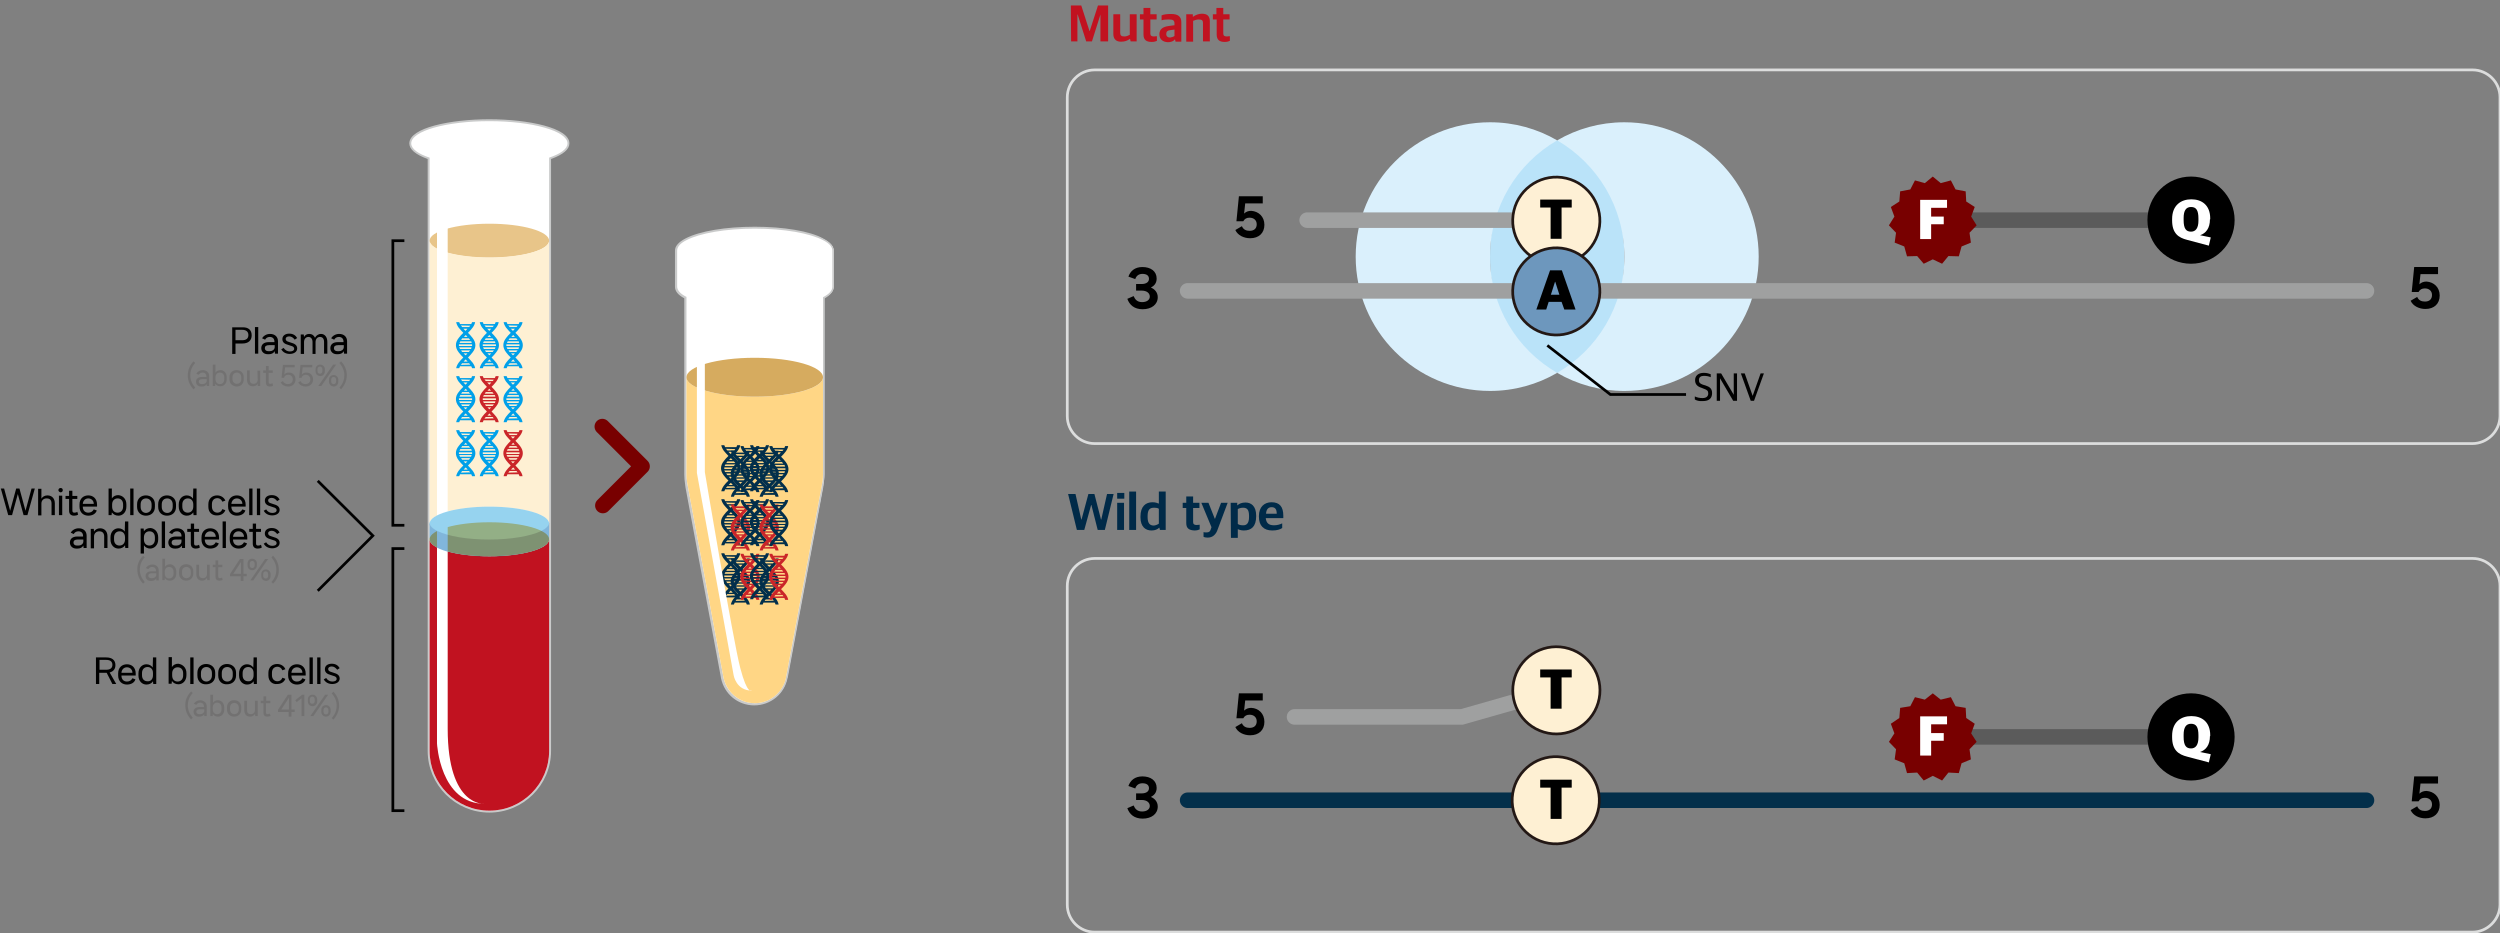 <?xml version="1.0" encoding="utf-8"?>
<!-- Generator: Adobe Illustrator 22.0.1, SVG Export Plug-In . SVG Version: 6.00 Build 0)  -->
<svg version="1.1" id="Layer_1" xmlns="http://www.w3.org/2000/svg" xmlns:xlink="http://www.w3.org/1999/xlink" x="0px" y="0px"
	 viewBox="0 0 911.9 340.5" style="enable-background:new 0 0 911.9 340.5;" xml:space="preserve">
<rect x="0" y="0" width="911.9" height="340.5" fill="#808080" stroke="none"/>
<style type="text/css">
	.st0{fill:#FFFFFF;}
	.st1{fill:#C9CACA;}
	.st2{fill:#C11220;}
	.st3{fill:#F8B62D;}
	.st4{fill:#FFD685;}
	.st5{fill:#D6AB5F;}
	.st6{fill:none;stroke:#780000;stroke-width:5.669;stroke-linecap:round;stroke-linejoin:round;stroke-miterlimit:10;}
	.st7{fill:#E8C589;}
	.st8{fill:#FEF0D3;}
	.st9{fill:#00A0E9;}
	.st10{fill:#CA2529;}
	.st11{fill:#022F4B;}
	.st12{fill:#727171;}
	.st13{opacity:0.5;}
	.st14{fill:#2EA7E0;}
	.st15{fill:#036EB8;}
	.st16{fill:none;stroke:#000000;stroke-miterlimit:10;}
	.st17{fill:#BAE3F9;}
	.st18{fill:#DAF0FC;}
	.st19{fill:none;stroke:#9FA0A0;stroke-width:5.669;stroke-linecap:round;stroke-miterlimit:10;}
	.st20{fill:none;stroke:#5B5B5B;stroke-width:5.669;stroke-linecap:round;stroke-miterlimit:10;}
	.st21{fill:#FEF0D5;stroke:#231815;stroke-miterlimit:10;}
	.st22{fill:#6D97BD;stroke:#231815;stroke-miterlimit:10;}
	.st23{fill:#780000;}
	.st24{fill:#FEF0D3;stroke:#231815;stroke-miterlimit:10;}
	.st25{fill:none;stroke:#032F4A;stroke-width:5.669;stroke-linecap:round;stroke-miterlimit:10;}
	.st26{fill:#002A48;}
	.st27{fill:none;stroke:#DCDDDD;stroke-miterlimit:10;}
</style>
<g>
	<g>
		<path class="st0" d="M178.5,296.1c-12.2,0-22.2-9.9-22.2-22.2V57.7c-4.4-1.5-6.7-3.4-6.7-5.4c0-4.7,12.7-8.4,28.9-8.4
			s28.9,3.7,28.9,8.4c0,2.1-2.3,3.9-6.7,5.4v216.2C200.6,286.2,190.7,296.1,178.5,296.1z"/>
		<path class="st1" d="M178.5,44.2c15.7,0,28.5,3.6,28.5,8.1c0,2-2.5,3.8-6.7,5.2v65.7v16.4v134.3c0,12-9.8,21.8-21.8,21.8
			s-21.8-9.8-21.8-21.8V139.6v-16.4V57.5c-4.2-1.4-6.7-3.2-6.7-5.2C150,47.8,162.7,44.2,178.5,44.2 M178.5,43.5
			c-14.2,0-29.2,3.1-29.2,8.8c0,2.2,2.3,4.1,6.7,5.7v65.2v16.4v134.3c0,12.4,10.1,22.5,22.5,22.5s22.5-10.1,22.5-22.5V139.6v-16.4
			V58c4.4-1.6,6.7-3.5,6.7-5.7C207.7,46.6,192.6,43.5,178.5,43.5L178.5,43.5z"/>
	</g>
	<path class="st2" d="M178.5,202.9c-12,0-21.8-2.8-21.8-6.2v77.2c0,12,9.8,21.8,21.8,21.8l0,0c12,0,21.8-9.8,21.8-21.8v-77.2
		C200.3,200.1,190.5,202.9,178.5,202.9z"/>
	<ellipse class="st3" cx="178.5" cy="196.7" rx="21.8" ry="6.2"/>
	<g>
		<g>
			<path class="st0" d="M275.3,256.9c-5.9,0-10.8-4.2-11.8-10v-0.2l-12.9-69.2c-0.3-1.5-0.5-3-0.5-4.5v-64.4c-2.3-1.2-3.4-2.6-3.4-4
				V91.4c0-1.5,1.2-2.9,3.6-4.1c5-2.6,14.6-4.2,25.1-4.2s20.1,1.6,25.1,4.2c2.4,1.2,3.6,2.6,3.6,4.1v13.2c0,1.5-1.1,2.8-3.4,4V173
				c0,1.5-0.2,3-0.5,4.5l-13,69.5l0,0C286.1,252.8,281.2,256.9,275.3,256.9z"/>
			<path class="st1" d="M275.3,83.4c10.8,0,20.1,1.7,24.9,4.2c2.2,1.1,3.4,2.4,3.4,3.8v13.2c0,1.4-1.2,2.7-3.4,3.8V173
				c0,1.5-0.2,3-0.5,4.4l0,0l-12.9,69.2l0,0c-0.9,5.6-5.7,9.9-11.5,9.9s-10.7-4.3-11.5-9.9l0,0l-12.9-69.2l0,0
				c-0.3-1.4-0.5-2.9-0.5-4.4v-64.7c-2.2-1.1-3.4-2.4-3.4-3.8V91.4c0-1.4,1.2-2.7,3.4-3.8C255.2,85.1,264.6,83.4,275.3,83.4
				 M275.3,82.7c-10.5,0-20.2,1.6-25.3,4.3c-2.5,1.3-3.8,2.8-3.8,4.4v13.2c0,1.6,1.1,3,3.4,4.2V173c0,1.2,0.1,2.5,0.3,3.7l0,0l0,0
				c0,0.3,0.1,0.5,0.1,0.8v0.1l12.9,69.2l0.1,0.6l0,0c1.2,5.8,6.2,9.9,12.1,9.9c6,0,11.1-4.2,12.2-10.1l0.1-0.3l12.9-69.2v-0.1
				c0-0.2,0.1-0.5,0.1-0.7v-0.1l0,0c0.2-1.2,0.3-2.5,0.3-3.7v-64.2c2.3-1.3,3.4-2.7,3.4-4.2V91.4c0-1.6-1.3-3.1-3.8-4.4
				C295.5,84.3,285.8,82.7,275.3,82.7L275.3,82.7z"/>
		</g>
		<g>
			<path class="st4" d="M275.3,144.7c-13.8,0-24.9-3.2-24.9-7.1V173c0,1.5,0.2,3,0.5,4.4l0,0l12.9,69.2l0,0
				c0.9,5.6,5.7,9.9,11.5,9.9s10.7-4.3,11.5-9.9l0,0l12.9-69.2l0,0c0.3-1.4,0.5-2.9,0.5-4.4v-35.4
				C300.3,141.5,289.1,144.7,275.3,144.7z"/>
			<ellipse class="st5" cx="275.3" cy="137.6" rx="24.9" ry="7.1"/>
		</g>
	</g>
	<polyline class="st6" points="219.7,155.6 234.2,170.1 219.9,184.4 	"/>
	<g>
		<ellipse class="st7" cx="178.5" cy="87.8" rx="21.8" ry="6.2"/>
		<path class="st8" d="M178.5,93.9c-12,0-21.8-2.8-21.8-6.2V191c0-3.4,9.8-6.2,21.8-6.2s21.8,2.8,21.8,6.2V87.8
			C200.3,91.2,190.5,93.9,178.5,93.9z"/>
		<g>
			<path class="st9" d="M172.2,117.5c-0.1,0.2-0.2,0.5-0.3,0.7h-4.1c-0.1-0.2-0.2-0.5-0.3-0.7h-1.1c0.1,0.6,0.4,1.3,0.9,2
				c0.5,0.6,1.1,1.3,1.7,1.9c-0.6,0.6-1.3,1.3-1.7,1.9c-0.7,0.9-1,1.7-1,2.6c0,0.8,0.3,1.7,1,2.6c0.5,0.7,1.1,1.3,1.7,1.9
				c-0.6,0.6-1.3,1.3-1.7,1.9c-0.5,0.7-0.8,1.4-0.9,2h1.1c0.1-0.2,0.2-0.5,0.3-0.7h4.1c0.1,0.3,0.2,0.5,0.3,0.7h1.1
				c-0.1-0.7-0.4-1.3-0.9-2c-0.5-0.6-1.1-1.3-1.7-1.9c0.6-0.6,1.3-1.3,1.7-1.9c0.7-0.9,1-1.7,1-2.6c0-0.8-0.3-1.7-1-2.6
				c-0.5-0.7-1.1-1.3-1.7-1.9c0.6-0.6,1.3-1.3,1.7-1.9c0.5-0.7,0.8-1.3,0.9-2H172.2z M171.5,133L171.5,133l-3.4,0.1
				c0,0,0-0.1,0.1-0.1c0.1-0.2,0.2-0.3,0.4-0.5h2.5C171.2,132.7,171.4,132.8,171.5,133z M170.6,131.9h-1.5c0.2-0.3,0.5-0.5,0.8-0.8
				C170.1,131.4,170.4,131.7,170.6,131.9z M169.8,129.6c-0.2-0.2-0.5-0.5-0.7-0.7h1.4C170.3,129.2,170.1,129.4,169.8,129.6z
				 M171,128.4h-2.4c-0.2-0.2-0.3-0.4-0.4-0.6h3.3C171.3,128,171.2,128.2,171,128.4z M171.8,127.3h-4c-0.1-0.2-0.2-0.4-0.3-0.6h4.5
				C172,126.9,171.9,127.1,171.8,127.3z M172.2,125.9c0,0.1,0,0.2,0,0.3h-4.8c0-0.1,0-0.2,0-0.3c0-0.1,0-0.2,0-0.3h4.8
				C172.2,125.7,172.2,125.8,172.2,125.9z M172.1,125.1h-4.5c0.1-0.2,0.2-0.4,0.3-0.6h4C171.9,124.7,172,124.9,172.1,125.1z
				 M171.5,124h-3.3c0.1-0.2,0.3-0.4,0.4-0.6h2.4C171.2,123.6,171.3,123.8,171.5,124z M170.5,122.9h-1.3c0.2-0.2,0.4-0.4,0.7-0.7
				C170.1,122.4,170.3,122.6,170.5,122.9z M169.8,120.7c-0.3-0.3-0.5-0.5-0.8-0.8h1.5C170.3,120.1,170.1,120.4,169.8,120.7z
				 M171.5,118.8c-0.1,0.2-0.2,0.3-0.4,0.5h-2.5c-0.1-0.2-0.3-0.3-0.4-0.5c0,0,0,0-0.1-0.1L171.5,118.8L171.5,118.8z"/>
			<path class="st9" d="M180.8,117.5c-0.1,0.2-0.2,0.5-0.3,0.7h-4.1c-0.1-0.2-0.2-0.5-0.3-0.7H175c0.1,0.6,0.4,1.3,0.9,2
				c0.5,0.6,1.1,1.3,1.7,1.9c-0.6,0.6-1.3,1.3-1.7,1.9c-0.7,0.9-1,1.7-1,2.6c0,0.8,0.3,1.7,1,2.6c0.5,0.7,1.1,1.3,1.7,1.9
				c-0.6,0.6-1.3,1.3-1.7,1.9c-0.5,0.7-0.8,1.4-0.9,2h1.1c0.1-0.2,0.2-0.5,0.3-0.7h4.1c0.1,0.3,0.2,0.5,0.3,0.7h1.1
				c-0.1-0.7-0.4-1.3-0.9-2c-0.5-0.6-1.1-1.3-1.7-1.9c0.6-0.6,1.3-1.3,1.7-1.9c0.7-0.9,1-1.7,1-2.6c0-0.8-0.3-1.7-1-2.6
				c-0.5-0.7-1.1-1.3-1.7-1.9c0.6-0.6,1.3-1.3,1.7-1.9c0.5-0.7,0.8-1.3,0.9-2H180.8z M180.1,133C180.1,133,180.2,133,180.1,133
				l-3.4,0.1c0,0,0-0.1,0.1-0.1c0.1-0.2,0.2-0.3,0.4-0.5h2.5C179.9,132.7,180,132.8,180.1,133z M179.3,131.9h-1.5
				c0.2-0.3,0.5-0.5,0.8-0.8C178.7,131.4,179,131.7,179.3,131.9z M178.5,129.6c-0.2-0.2-0.5-0.5-0.7-0.7h1.4
				C178.9,129.2,178.7,129.4,178.5,129.6z M179.7,128.4h-2.4c-0.2-0.2-0.3-0.4-0.4-0.6h3.3C180,128,179.8,128.2,179.7,128.4z
				 M180.5,127.3h-4c-0.1-0.2-0.2-0.4-0.3-0.6h4.5C180.7,126.9,180.6,127.1,180.5,127.3z M180.9,125.9c0,0.1,0,0.2,0,0.3h-4.8
				c0-0.1,0-0.2,0-0.3c0-0.1,0-0.2,0-0.3h4.8C180.9,125.7,180.9,125.8,180.9,125.9z M180.7,125.1h-4.5c0.1-0.2,0.2-0.4,0.3-0.6h4
				C180.6,124.7,180.7,124.9,180.7,125.1z M180.1,124h-3.3c0.1-0.2,0.3-0.4,0.4-0.6h2.4C179.8,123.6,180,123.8,180.1,124z
				 M179.1,122.9h-1.3c0.2-0.2,0.4-0.4,0.7-0.7C178.7,122.4,178.9,122.6,179.1,122.9z M178.5,120.7c-0.3-0.3-0.5-0.5-0.8-0.8h1.5
				C179,120.1,178.7,120.4,178.5,120.7z M180.1,118.8c-0.1,0.2-0.2,0.3-0.4,0.5h-2.5c-0.1-0.2-0.3-0.3-0.4-0.5c0,0,0,0-0.1-0.1
				L180.1,118.8C180.2,118.8,180.1,118.8,180.1,118.8z"/>
			<path class="st9" d="M189.5,117.5c-0.1,0.2-0.2,0.5-0.3,0.7h-4.1c-0.1-0.2-0.2-0.5-0.3-0.7h-1.1c0.1,0.6,0.4,1.3,0.9,2
				c0.5,0.6,1.1,1.3,1.7,1.9c-0.6,0.6-1.3,1.3-1.7,1.9c-0.7,0.9-1,1.7-1,2.6c0,0.8,0.3,1.7,1,2.6c0.5,0.7,1.1,1.3,1.7,1.9
				c-0.6,0.6-1.3,1.3-1.7,1.9c-0.5,0.7-0.8,1.4-0.9,2h1.1c0.1-0.2,0.2-0.5,0.3-0.7h4.1c0.1,0.3,0.2,0.5,0.3,0.7h1.1
				c-0.1-0.7-0.4-1.3-0.9-2c-0.5-0.6-1.1-1.3-1.7-1.9c0.6-0.6,1.3-1.3,1.7-1.9c0.7-0.9,1-1.7,1-2.6c0-0.8-0.3-1.7-1-2.6
				c-0.5-0.7-1.1-1.3-1.7-1.9c0.6-0.6,1.3-1.3,1.7-1.9c0.5-0.7,0.8-1.3,0.9-2H189.5z M188.8,133L188.8,133l-3.4,0.1
				c0,0,0-0.1,0.1-0.1c0.1-0.2,0.2-0.3,0.4-0.5h2.5C188.5,132.7,188.7,132.8,188.8,133z M187.9,131.9h-1.5c0.2-0.3,0.5-0.5,0.8-0.8
				C187.4,131.4,187.7,131.7,187.9,131.9z M187.1,129.6c-0.2-0.2-0.5-0.5-0.7-0.7h1.4C187.6,129.2,187.4,129.4,187.1,129.6z
				 M188.3,128.4h-2.4c-0.2-0.2-0.3-0.4-0.4-0.6h3.3C188.6,128,188.5,128.2,188.3,128.4z M189.1,127.3h-4c-0.1-0.2-0.2-0.4-0.3-0.6
				h4.5C189.3,126.9,189.2,127.1,189.1,127.3z M189.5,125.9c0,0.1,0,0.2,0,0.3h-4.8c0-0.1,0-0.2,0-0.3c0-0.1,0-0.2,0-0.3h4.8
				C189.5,125.7,189.5,125.8,189.5,125.9z M189.4,125.1h-4.5c0.1-0.2,0.2-0.4,0.3-0.6h4C189.2,124.7,189.3,124.9,189.4,125.1z
				 M188.8,124h-3.3c0.1-0.2,0.3-0.4,0.4-0.6h2.4C188.5,123.6,188.6,123.8,188.8,124z M187.8,122.9h-1.3c0.2-0.2,0.4-0.4,0.7-0.7
				C187.4,122.4,187.6,122.6,187.8,122.9z M187.1,120.7c-0.3-0.3-0.5-0.5-0.8-0.8h1.5C187.7,120.1,187.4,120.4,187.1,120.7z
				 M188.8,118.8c-0.1,0.2-0.2,0.3-0.4,0.5h-2.5c-0.1-0.2-0.3-0.3-0.4-0.5c0,0,0,0-0.1-0.1L188.8,118.8L188.8,118.8z"/>
			<path class="st9" d="M172.2,137.2c-0.1,0.2-0.2,0.5-0.3,0.7h-4.1c-0.1-0.2-0.2-0.5-0.3-0.7h-1.1c0.1,0.6,0.4,1.3,0.9,2
				c0.5,0.6,1.1,1.3,1.7,1.9c-0.6,0.6-1.3,1.3-1.7,1.9c-0.7,0.9-1,1.7-1,2.6c0,0.8,0.3,1.7,1,2.6c0.5,0.7,1.1,1.3,1.7,1.9
				c-0.6,0.6-1.3,1.3-1.7,1.9c-0.5,0.7-0.8,1.4-0.9,2h1.1c0.1-0.2,0.2-0.5,0.3-0.7h4.1c0.1,0.3,0.2,0.5,0.3,0.7h1.1
				c-0.1-0.7-0.4-1.3-0.9-2c-0.5-0.6-1.1-1.3-1.7-1.9c0.6-0.6,1.3-1.3,1.7-1.9c0.7-0.9,1-1.7,1-2.6c0-0.8-0.3-1.7-1-2.6
				c-0.5-0.7-1.1-1.3-1.7-1.9c0.6-0.6,1.3-1.3,1.7-1.9c0.5-0.7,0.8-1.3,0.9-2H172.2z M171.5,152.6
				C171.5,152.7,171.5,152.7,171.5,152.6l-3.4,0.1c0,0,0-0.1,0.1-0.1c0.1-0.2,0.2-0.3,0.4-0.5h2.5
				C171.2,152.3,171.4,152.5,171.5,152.6z M170.6,151.6h-1.5c0.2-0.3,0.5-0.5,0.8-0.8C170.1,151.1,170.4,151.4,170.6,151.6z
				 M169.8,149.3c-0.2-0.2-0.5-0.5-0.7-0.7h1.4C170.3,148.8,170.1,149.1,169.8,149.3z M171,148.1h-2.4c-0.2-0.2-0.3-0.4-0.4-0.6h3.3
				C171.3,147.7,171.2,147.9,171,148.1z M171.8,147h-4c-0.1-0.2-0.2-0.4-0.3-0.6h4.5C172,146.6,171.9,146.8,171.8,147z M172.2,145.6
				c0,0.1,0,0.2,0,0.3h-4.8c0-0.1,0-0.2,0-0.3s0-0.2,0-0.3h4.8C172.2,145.4,172.2,145.5,172.2,145.6z M172.1,144.7h-4.5
				c0.1-0.2,0.2-0.4,0.3-0.6h4C171.9,144.4,172,144.6,172.1,144.7z M171.5,143.6h-3.3c0.1-0.2,0.3-0.4,0.4-0.6h2.4
				C171.2,143.3,171.3,143.5,171.5,143.6z M170.5,142.5h-1.3c0.2-0.2,0.4-0.4,0.7-0.7C170.1,142.1,170.3,142.3,170.5,142.5z
				 M169.8,140.3c-0.3-0.3-0.5-0.5-0.8-0.8h1.5C170.3,139.8,170.1,140.1,169.8,140.3z M171.5,138.5c-0.1,0.2-0.2,0.3-0.4,0.5h-2.5
				c-0.1-0.2-0.3-0.3-0.4-0.5c0,0,0,0-0.1-0.1L171.5,138.5L171.5,138.5z"/>
			<path class="st10" d="M180.8,137.2c-0.1,0.2-0.2,0.5-0.3,0.7h-4.1c-0.1-0.2-0.2-0.5-0.3-0.7H175c0.1,0.6,0.4,1.3,0.9,2
				c0.5,0.6,1.1,1.3,1.7,1.9c-0.6,0.6-1.3,1.3-1.7,1.9c-0.7,0.9-1,1.7-1,2.6c0,0.8,0.3,1.7,1,2.6c0.5,0.7,1.1,1.3,1.7,1.9
				c-0.6,0.6-1.3,1.3-1.7,1.9c-0.5,0.7-0.8,1.4-0.9,2h1.1c0.1-0.2,0.2-0.5,0.3-0.7h4.1c0.1,0.3,0.2,0.5,0.3,0.7h1.1
				c-0.1-0.7-0.4-1.3-0.9-2c-0.5-0.6-1.1-1.3-1.7-1.9c0.6-0.6,1.3-1.3,1.7-1.9c0.7-0.9,1-1.7,1-2.6c0-0.8-0.3-1.7-1-2.6
				c-0.5-0.7-1.1-1.3-1.7-1.9c0.6-0.6,1.3-1.3,1.7-1.9c0.5-0.7,0.8-1.3,0.9-2H180.8z M180.1,152.6
				C180.1,152.7,180.2,152.7,180.1,152.6l-3.4,0.1c0,0,0-0.1,0.1-0.1c0.1-0.2,0.2-0.3,0.4-0.5h2.5
				C179.9,152.3,180,152.5,180.1,152.6z M179.3,151.6h-1.5c0.2-0.3,0.5-0.5,0.8-0.8C178.7,151.1,179,151.4,179.3,151.6z
				 M178.5,149.3c-0.2-0.2-0.5-0.5-0.7-0.7h1.4C178.9,148.8,178.7,149.1,178.5,149.3z M179.7,148.1h-2.4c-0.2-0.2-0.3-0.4-0.4-0.6
				h3.3C180,147.7,179.8,147.9,179.7,148.1z M180.5,147h-4c-0.1-0.2-0.2-0.4-0.3-0.6h4.5C180.7,146.6,180.6,146.8,180.5,147z
				 M180.9,145.6c0,0.1,0,0.2,0,0.3h-4.8c0-0.1,0-0.2,0-0.3s0-0.2,0-0.3h4.8C180.9,145.4,180.9,145.5,180.9,145.6z M180.7,144.7
				h-4.5c0.1-0.2,0.2-0.4,0.3-0.6h4C180.6,144.4,180.7,144.6,180.7,144.7z M180.1,143.6h-3.3c0.1-0.2,0.3-0.4,0.4-0.6h2.4
				C179.8,143.3,180,143.5,180.1,143.6z M179.1,142.5h-1.3c0.2-0.2,0.4-0.4,0.7-0.7C178.7,142.1,178.9,142.3,179.1,142.5z
				 M178.5,140.3c-0.3-0.3-0.5-0.5-0.8-0.8h1.5C179,139.8,178.7,140.1,178.5,140.3z M180.1,138.5c-0.1,0.2-0.2,0.3-0.4,0.5h-2.5
				c-0.1-0.2-0.3-0.3-0.4-0.5c0,0,0,0-0.1-0.1L180.1,138.5C180.2,138.5,180.1,138.5,180.1,138.5z"/>
			<path class="st9" d="M189.5,137.2c-0.1,0.2-0.2,0.5-0.3,0.7h-4.1c-0.1-0.2-0.2-0.5-0.3-0.7h-1.1c0.1,0.6,0.4,1.3,0.9,2
				c0.5,0.6,1.1,1.3,1.7,1.9c-0.6,0.6-1.3,1.3-1.7,1.9c-0.7,0.9-1,1.7-1,2.6c0,0.8,0.3,1.7,1,2.6c0.5,0.7,1.1,1.3,1.7,1.9
				c-0.6,0.6-1.3,1.3-1.7,1.9c-0.5,0.7-0.8,1.4-0.9,2h1.1c0.1-0.2,0.2-0.5,0.3-0.7h4.1c0.1,0.3,0.2,0.5,0.3,0.7h1.1
				c-0.1-0.7-0.4-1.3-0.9-2c-0.5-0.6-1.1-1.3-1.7-1.9c0.6-0.6,1.3-1.3,1.7-1.9c0.7-0.9,1-1.7,1-2.6c0-0.8-0.3-1.7-1-2.6
				c-0.5-0.7-1.1-1.3-1.7-1.9c0.6-0.6,1.3-1.3,1.7-1.9c0.5-0.7,0.8-1.3,0.9-2H189.5z M188.8,152.6
				C188.8,152.7,188.8,152.7,188.8,152.6l-3.4,0.1c0,0,0-0.1,0.1-0.1c0.1-0.2,0.2-0.3,0.4-0.5h2.5
				C188.5,152.3,188.7,152.5,188.8,152.6z M187.9,151.6h-1.5c0.2-0.3,0.5-0.5,0.8-0.8C187.4,151.1,187.7,151.4,187.9,151.6z
				 M187.1,149.3c-0.2-0.2-0.5-0.5-0.7-0.7h1.4C187.6,148.8,187.4,149.1,187.1,149.3z M188.3,148.1h-2.4c-0.2-0.2-0.3-0.4-0.4-0.6
				h3.3C188.6,147.7,188.5,147.9,188.3,148.1z M189.1,147h-4c-0.1-0.2-0.2-0.4-0.3-0.6h4.5C189.3,146.6,189.2,146.8,189.1,147z
				 M189.5,145.6c0,0.1,0,0.2,0,0.3h-4.8c0-0.1,0-0.2,0-0.3s0-0.2,0-0.3h4.8C189.5,145.4,189.5,145.5,189.5,145.6z M189.4,144.7
				h-4.5c0.1-0.2,0.2-0.4,0.3-0.6h4C189.2,144.4,189.3,144.6,189.4,144.7z M188.8,143.6h-3.3c0.1-0.2,0.3-0.4,0.4-0.6h2.4
				C188.5,143.3,188.6,143.5,188.8,143.6z M187.8,142.5h-1.3c0.2-0.2,0.4-0.4,0.7-0.7C187.4,142.1,187.6,142.3,187.8,142.5z
				 M187.1,140.3c-0.3-0.3-0.5-0.5-0.8-0.8h1.5C187.7,139.8,187.4,140.1,187.1,140.3z M188.8,138.5c-0.1,0.2-0.2,0.3-0.4,0.5h-2.5
				c-0.1-0.2-0.3-0.3-0.4-0.5c0,0,0,0-0.1-0.1L188.8,138.5L188.8,138.5z"/>
			<path class="st9" d="M172.2,156.9c-0.1,0.2-0.2,0.5-0.3,0.7h-4.1c-0.1-0.2-0.2-0.5-0.3-0.7h-1.1c0.1,0.6,0.4,1.3,0.9,2
				c0.5,0.6,1.1,1.3,1.7,1.9c-0.6,0.6-1.3,1.3-1.7,1.9c-0.7,0.9-1,1.7-1,2.6c0,0.8,0.3,1.7,1,2.6c0.5,0.7,1.1,1.3,1.7,1.9
				c-0.6,0.6-1.3,1.3-1.7,1.9c-0.5,0.7-0.8,1.4-0.9,2h1.1c0.1-0.2,0.2-0.5,0.3-0.7h4.1c0.1,0.3,0.2,0.5,0.3,0.7h1.1
				c-0.1-0.7-0.4-1.3-0.9-2c-0.5-0.6-1.1-1.3-1.7-1.9c0.6-0.6,1.3-1.3,1.7-1.9c0.7-0.9,1-1.7,1-2.6c0-0.8-0.3-1.7-1-2.6
				c-0.5-0.7-1.1-1.3-1.7-1.9c0.6-0.6,1.3-1.3,1.7-1.9c0.5-0.7,0.8-1.3,0.9-2H172.2z M171.5,172.3
				C171.5,172.3,171.5,172.4,171.5,172.3l-3.4,0.1c0,0,0-0.1,0.1-0.1c0.1-0.2,0.2-0.3,0.4-0.5h2.5
				C171.2,172,171.4,172.2,171.5,172.3z M170.6,171.3h-1.5c0.2-0.3,0.5-0.5,0.8-0.8C170.1,170.8,170.4,171,170.6,171.3z M169.8,169
				c-0.2-0.2-0.5-0.5-0.7-0.7h1.4C170.3,168.5,170.1,168.7,169.8,169z M171,167.7h-2.4c-0.2-0.2-0.3-0.4-0.4-0.6h3.3
				C171.3,167.4,171.2,167.5,171,167.7z M171.8,166.6h-4c-0.1-0.2-0.2-0.4-0.3-0.6h4.5C172,166.3,171.9,166.4,171.8,166.6z
				 M172.2,165.3c0,0.1,0,0.2,0,0.3h-4.8c0-0.1,0-0.2,0-0.3s0-0.2,0-0.3h4.8C172.2,165.1,172.2,165.2,172.2,165.3z M172.1,164.4
				h-4.5c0.1-0.2,0.2-0.4,0.3-0.6h4C171.9,164,172,164.2,172.1,164.4z M171.5,163.3h-3.3c0.1-0.2,0.3-0.4,0.4-0.6h2.4
				C171.2,162.9,171.3,163.1,171.5,163.3z M170.5,162.2h-1.3c0.2-0.2,0.4-0.4,0.7-0.7C170.1,161.8,170.3,162,170.5,162.2z
				 M169.8,160c-0.3-0.3-0.5-0.5-0.8-0.8h1.5C170.3,159.5,170.1,159.7,169.8,160z M171.5,158.2c-0.1,0.2-0.2,0.3-0.4,0.5h-2.5
				c-0.1-0.2-0.3-0.3-0.4-0.5c0,0,0,0-0.1-0.1L171.5,158.2C171.5,158.1,171.5,158.2,171.5,158.2z"/>
			<path class="st9" d="M180.8,156.9c-0.1,0.2-0.2,0.5-0.3,0.7h-4.1c-0.1-0.2-0.2-0.5-0.3-0.7H175c0.1,0.6,0.4,1.3,0.9,2
				c0.5,0.6,1.1,1.3,1.7,1.9c-0.6,0.6-1.3,1.3-1.7,1.9c-0.7,0.9-1,1.7-1,2.6c0,0.8,0.3,1.7,1,2.6c0.5,0.7,1.1,1.3,1.7,1.9
				c-0.6,0.6-1.3,1.3-1.7,1.9c-0.5,0.7-0.8,1.4-0.9,2h1.1c0.1-0.2,0.2-0.5,0.3-0.7h4.1c0.1,0.3,0.2,0.5,0.3,0.7h1.1
				c-0.1-0.7-0.4-1.3-0.9-2c-0.5-0.6-1.1-1.3-1.7-1.9c0.6-0.6,1.3-1.3,1.7-1.9c0.7-0.9,1-1.7,1-2.6c0-0.8-0.3-1.7-1-2.6
				c-0.5-0.7-1.1-1.3-1.7-1.9c0.6-0.6,1.3-1.3,1.7-1.9c0.5-0.7,0.8-1.3,0.9-2H180.8z M180.1,172.3
				C180.1,172.3,180.2,172.4,180.1,172.3l-3.4,0.1c0,0,0-0.1,0.1-0.1c0.1-0.2,0.2-0.3,0.4-0.5h2.5C179.9,172,180,172.2,180.1,172.3z
				 M179.3,171.3h-1.5c0.2-0.3,0.5-0.5,0.8-0.8C178.7,170.8,179,171,179.3,171.3z M178.5,169c-0.2-0.2-0.5-0.5-0.7-0.7h1.4
				C178.9,168.5,178.7,168.7,178.5,169z M179.7,167.7h-2.4c-0.2-0.2-0.3-0.4-0.4-0.6h3.3C180,167.4,179.8,167.5,179.7,167.7z
				 M180.5,166.6h-4c-0.1-0.2-0.2-0.4-0.3-0.6h4.5C180.7,166.3,180.6,166.4,180.5,166.6z M180.9,165.3c0,0.1,0,0.2,0,0.3h-4.8
				c0-0.1,0-0.2,0-0.3s0-0.2,0-0.3h4.8C180.9,165.1,180.9,165.2,180.9,165.3z M180.7,164.4h-4.5c0.1-0.2,0.2-0.4,0.3-0.6h4
				C180.6,164,180.7,164.2,180.7,164.4z M180.1,163.3h-3.3c0.1-0.2,0.3-0.4,0.4-0.6h2.4C179.8,162.9,180,163.1,180.1,163.3z
				 M179.1,162.2h-1.3c0.2-0.2,0.4-0.4,0.7-0.7C178.7,161.8,178.9,162,179.1,162.2z M178.5,160c-0.3-0.3-0.5-0.5-0.8-0.8h1.5
				C179,159.5,178.7,159.7,178.5,160z M180.1,158.2c-0.1,0.2-0.2,0.3-0.4,0.5h-2.5c-0.1-0.2-0.3-0.3-0.4-0.5c0,0,0,0-0.1-0.1
				L180.1,158.2C180.2,158.1,180.1,158.2,180.1,158.2z"/>
			<path class="st10" d="M189.5,156.9c-0.1,0.2-0.2,0.5-0.3,0.7h-4.1c-0.1-0.2-0.2-0.5-0.3-0.7h-1.1c0.1,0.6,0.4,1.3,0.9,2
				c0.5,0.6,1.1,1.3,1.7,1.9c-0.6,0.6-1.3,1.3-1.7,1.9c-0.7,0.9-1,1.7-1,2.6c0,0.8,0.3,1.7,1,2.6c0.5,0.7,1.1,1.3,1.7,1.9
				c-0.6,0.6-1.3,1.3-1.7,1.9c-0.5,0.7-0.8,1.4-0.9,2h1.1c0.1-0.2,0.2-0.5,0.3-0.7h4.1c0.1,0.3,0.2,0.5,0.3,0.7h1.1
				c-0.1-0.7-0.4-1.3-0.9-2c-0.5-0.6-1.1-1.3-1.7-1.9c0.6-0.6,1.3-1.3,1.7-1.9c0.7-0.9,1-1.7,1-2.6c0-0.8-0.3-1.7-1-2.6
				c-0.5-0.7-1.1-1.3-1.7-1.9c0.6-0.6,1.3-1.3,1.7-1.9c0.5-0.7,0.8-1.3,0.9-2H189.5z M188.8,172.3
				C188.8,172.3,188.8,172.4,188.8,172.3l-3.4,0.1c0,0,0-0.1,0.1-0.1c0.1-0.2,0.2-0.3,0.4-0.5h2.5
				C188.5,172,188.7,172.2,188.8,172.3z M187.9,171.3h-1.5c0.2-0.3,0.5-0.5,0.8-0.8C187.4,170.8,187.7,171,187.9,171.3z M187.1,169
				c-0.2-0.2-0.5-0.5-0.7-0.7h1.4C187.6,168.5,187.4,168.7,187.1,169z M188.3,167.7h-2.4c-0.2-0.2-0.3-0.4-0.4-0.6h3.3
				C188.6,167.4,188.5,167.5,188.3,167.7z M189.1,166.6h-4c-0.1-0.2-0.2-0.4-0.3-0.6h4.5C189.3,166.3,189.2,166.4,189.1,166.6z
				 M189.5,165.3c0,0.1,0,0.2,0,0.3h-4.8c0-0.1,0-0.2,0-0.3s0-0.2,0-0.3h4.8C189.5,165.1,189.5,165.2,189.5,165.3z M189.4,164.4
				h-4.5c0.1-0.2,0.2-0.4,0.3-0.6h4C189.2,164,189.3,164.2,189.4,164.4z M188.8,163.3h-3.3c0.1-0.2,0.3-0.4,0.4-0.6h2.4
				C188.5,162.9,188.6,163.1,188.8,163.3z M187.8,162.2h-1.3c0.2-0.2,0.4-0.4,0.7-0.7C187.4,161.8,187.6,162,187.8,162.2z
				 M187.1,160c-0.3-0.3-0.5-0.5-0.8-0.8h1.5C187.7,159.5,187.4,159.7,187.1,160z M188.8,158.2c-0.1,0.2-0.2,0.3-0.4,0.5h-2.5
				c-0.1-0.2-0.3-0.3-0.4-0.5c0,0,0,0-0.1-0.1L188.8,158.2C188.8,158.1,188.8,158.2,188.8,158.2z"/>
		</g>
	</g>
	<g>
		<path class="st11" d="M268.9,162.4c-0.1,0.2-0.2,0.5-0.3,0.7h-4.1c-0.1-0.2-0.2-0.5-0.3-0.7h-1.1c0.1,0.6,0.4,1.3,0.9,2
			c0.5,0.6,1.1,1.3,1.7,1.9c-0.6,0.6-1.3,1.3-1.7,1.9c-0.7,0.9-1,1.7-1,2.6c0,0.8,0.3,1.7,1,2.6c0.5,0.7,1.1,1.3,1.7,1.9
			c-0.6,0.6-1.3,1.3-1.7,1.9c-0.5,0.7-0.8,1.4-0.9,2h1.1c0.1-0.2,0.2-0.5,0.3-0.7h4.1c0.1,0.3,0.2,0.5,0.3,0.7h1.1
			c-0.1-0.7-0.4-1.3-0.9-2c-0.5-0.6-1.1-1.3-1.7-1.9c0.6-0.6,1.3-1.3,1.7-1.9c0.7-0.9,1-1.7,1-2.6c0-0.8-0.3-1.7-1-2.6
			c-0.5-0.7-1.1-1.3-1.7-1.9c0.6-0.6,1.3-1.3,1.7-1.9c0.5-0.7,0.8-1.3,0.9-2H268.9z M268.2,177.9C268.2,177.9,268.2,178,268.2,177.9
			l-3.4,0.1c0,0,0-0.1,0.1-0.1c0.1-0.2,0.2-0.3,0.4-0.5h2.5C267.9,177.6,268.1,177.7,268.2,177.9z M267.3,176.9h-1.5
			c0.2-0.3,0.5-0.5,0.8-0.8C266.8,176.4,267.1,176.6,267.3,176.9z M266.5,174.6c-0.2-0.2-0.5-0.5-0.7-0.7h1.4
			C267,174.1,266.8,174.3,266.5,174.6z M267.7,173.3h-2.4c-0.2-0.2-0.3-0.4-0.4-0.6h3.3C268.1,172.9,267.9,173.1,267.7,173.3z
			 M268.5,172.2h-4c-0.1-0.2-0.2-0.4-0.3-0.6h4.5C268.7,171.8,268.7,172,268.5,172.2z M269,170.8c0,0.1,0,0.2,0,0.3h-4.8
			c0-0.1,0-0.2,0-0.3s0-0.2,0-0.3h4.8C268.9,170.6,269,170.7,269,170.8z M268.8,170h-4.5c0.1-0.2,0.2-0.4,0.3-0.6h4
			C268.6,169.6,268.7,169.8,268.8,170z M268.2,168.9h-3.3c0.1-0.2,0.3-0.4,0.4-0.6h2.4C267.9,168.5,268,168.7,268.2,168.9z
			 M267.2,167.8h-1.3c0.2-0.2,0.4-0.4,0.7-0.7C266.8,167.3,267,167.6,267.2,167.8z M266.5,165.6c-0.3-0.3-0.5-0.5-0.8-0.8h1.5
			C267.1,165.1,266.8,165.3,266.5,165.6z M268.2,163.8c-0.1,0.2-0.2,0.3-0.4,0.5h-2.5c-0.1-0.2-0.3-0.3-0.4-0.5c0,0,0,0-0.1-0.1
			L268.2,163.8C268.2,163.7,268.2,163.8,268.2,163.8z"/>
		<path class="st11" d="M272.4,164.4c-0.1,0.2-0.2,0.5-0.3,0.7H268c-0.1-0.2-0.2-0.5-0.3-0.7h-1.1c0.1,0.6,0.4,1.3,0.9,2
			c0.5,0.6,1.1,1.3,1.7,1.9c-0.6,0.6-1.3,1.3-1.7,1.9c-0.7,0.9-1,1.7-1,2.6c0,0.8,0.3,1.7,1,2.6c0.5,0.7,1.1,1.3,1.7,1.9
			c-0.6,0.6-1.3,1.3-1.7,1.9c-0.5,0.7-0.8,1.4-0.9,2h1.1c0.1-0.2,0.2-0.5,0.3-0.7h4.1c0.1,0.3,0.2,0.5,0.3,0.7h1.1
			c-0.1-0.7-0.4-1.3-0.9-2c-0.5-0.6-1.1-1.3-1.7-1.9c0.6-0.6,1.3-1.3,1.7-1.9c0.7-0.9,1-1.7,1-2.6c0-0.8-0.3-1.7-1-2.6
			c-0.5-0.7-1.1-1.3-1.7-1.9c0.6-0.6,1.3-1.3,1.7-1.9c0.5-0.7,0.8-1.3,0.9-2H272.4z M271.7,179.8
			C271.7,179.8,271.7,179.9,271.7,179.8l-3.4,0.1c0,0,0-0.1,0.1-0.1c0.1-0.2,0.2-0.3,0.4-0.5h2.5
			C271.5,179.5,271.6,179.7,271.7,179.8z M270.8,178.8h-1.5c0.2-0.3,0.5-0.5,0.8-0.8C270.3,178.3,270.6,178.5,270.8,178.8z
			 M270.1,176.5c-0.2-0.2-0.5-0.5-0.7-0.7h1.4C270.5,176,270.3,176.2,270.1,176.5z M271.3,175.2h-2.4c-0.2-0.2-0.3-0.4-0.4-0.6h3.3
			C271.6,174.9,271.4,175,271.3,175.2z M272.1,174.1h-4c-0.1-0.2-0.2-0.4-0.3-0.6h4.5C272.3,173.7,272.2,173.9,272.1,174.1z
			 M272.5,172.7c0,0.1,0,0.2,0,0.3h-4.8c0-0.1,0-0.2,0-0.3s0-0.2,0-0.3h4.8C272.5,172.6,272.5,172.7,272.5,172.7z M272.3,171.9h-4.5
			c0.1-0.2,0.2-0.4,0.3-0.6h4C272.2,171.5,272.2,171.7,272.3,171.9z M271.7,170.8h-3.3c0.1-0.2,0.3-0.4,0.4-0.6h2.4
			C271.4,170.4,271.5,170.6,271.7,170.8z M270.7,169.7h-1.3c0.2-0.2,0.4-0.4,0.7-0.7C270.3,169.2,270.5,169.5,270.7,169.7z
			 M270.1,167.5c-0.3-0.3-0.5-0.5-0.8-0.8h1.5C270.6,167,270.3,167.2,270.1,167.5z M271.7,165.7c-0.1,0.2-0.2,0.3-0.4,0.5h-2.5
			c-0.1-0.2-0.3-0.3-0.4-0.5c0,0,0,0-0.1-0.1L271.7,165.7C271.7,165.6,271.7,165.7,271.7,165.7z"/>
		<path class="st11" d="M275.9,162.7c-0.1,0.2-0.2,0.5-0.3,0.7h-4.1c-0.1-0.2-0.2-0.5-0.3-0.7h-1.1c0.1,0.6,0.4,1.3,0.9,2
			c0.5,0.6,1.1,1.3,1.7,1.9c-0.6,0.6-1.3,1.3-1.7,1.9c-0.7,0.9-1,1.7-1,2.6c0,0.8,0.3,1.7,1,2.6c0.5,0.7,1.1,1.3,1.7,1.9
			c-0.6,0.6-1.3,1.3-1.7,1.9c-0.5,0.7-0.8,1.4-0.9,2h1.1c0.1-0.2,0.2-0.5,0.3-0.7h4.1c0.1,0.3,0.2,0.5,0.3,0.7h1.1
			c-0.1-0.7-0.4-1.3-0.9-2c-0.5-0.6-1.1-1.3-1.7-1.9c0.6-0.6,1.3-1.3,1.7-1.9c0.7-0.9,1-1.7,1-2.6c0-0.8-0.3-1.7-1-2.6
			c-0.5-0.7-1.1-1.3-1.7-1.9c0.6-0.6,1.3-1.3,1.7-1.9c0.5-0.7,0.8-1.3,0.9-2H275.9z M275.2,178.1
			C275.2,178.2,275.3,178.2,275.2,178.1l-3.4,0.1c0,0,0-0.1,0.1-0.1c0.1-0.2,0.2-0.3,0.4-0.5h2.5C275,177.8,275.1,178,275.2,178.1z
			 M274.3,177.1h-1.5c0.2-0.3,0.5-0.5,0.8-0.8C273.8,176.6,274.1,176.9,274.3,177.1z M273.6,174.8c-0.2-0.2-0.5-0.5-0.7-0.7h1.4
			C274,174.3,273.8,174.6,273.6,174.8z M274.8,173.6h-2.4c-0.2-0.2-0.3-0.4-0.4-0.6h3.3C275.1,173.2,274.9,173.4,274.8,173.6z
			 M275.6,172.5h-4c-0.1-0.2-0.2-0.4-0.3-0.6h4.5C275.8,172.1,275.7,172.3,275.6,172.5z M276,171.1c0,0.1,0,0.2,0,0.3h-4.8
			c0-0.1,0-0.2,0-0.3s0-0.2,0-0.3h4.8C276,170.9,276,171,276,171.1z M275.8,170.2h-4.5c0.1-0.2,0.2-0.4,0.3-0.6h4
			C275.7,169.9,275.8,170.1,275.8,170.2z M275.2,169.1h-3.3c0.1-0.2,0.3-0.4,0.4-0.6h2.4C274.9,168.8,275.1,169,275.2,169.1z
			 M274.2,168h-1.3c0.2-0.2,0.4-0.4,0.7-0.7C273.8,167.6,274,167.8,274.2,168z M273.6,165.8c-0.3-0.3-0.5-0.5-0.8-0.8h1.5
			C274.1,165.3,273.8,165.6,273.6,165.8z M275.2,164c-0.1,0.2-0.2,0.3-0.4,0.5h-2.5c-0.1-0.2-0.3-0.3-0.4-0.5c0,0,0,0-0.1-0.1
			L275.2,164C275.3,164,275.2,164,275.2,164z"/>
		<path class="st11" d="M268.9,182.1c-0.1,0.2-0.2,0.5-0.3,0.7h-4.1c-0.1-0.2-0.2-0.5-0.3-0.7h-1.1c0.1,0.6,0.4,1.3,0.9,2
			c0.5,0.6,1.1,1.3,1.7,1.9c-0.6,0.6-1.3,1.3-1.7,1.9c-0.7,0.9-1,1.7-1,2.6c0,0.8,0.3,1.7,1,2.6c0.5,0.7,1.1,1.3,1.7,1.9
			c-0.6,0.6-1.3,1.3-1.7,1.9c-0.5,0.7-0.8,1.4-0.9,2h1.1c0.1-0.2,0.2-0.5,0.3-0.7h4.1c0.1,0.3,0.2,0.5,0.3,0.7h1.1
			c-0.1-0.7-0.4-1.3-0.9-2c-0.5-0.6-1.1-1.3-1.7-1.9c0.6-0.6,1.3-1.3,1.7-1.9c0.7-0.9,1-1.7,1-2.6c0-0.8-0.3-1.7-1-2.6
			c-0.5-0.7-1.1-1.3-1.7-1.9c0.6-0.6,1.3-1.3,1.7-1.9c0.5-0.7,0.8-1.3,0.9-2H268.9z M268.2,197.6L268.2,197.6l-3.4,0.1
			c0,0,0-0.1,0.1-0.1c0.1-0.2,0.2-0.3,0.4-0.5h2.5C267.9,197.3,268.1,197.4,268.2,197.6z M267.3,196.5h-1.5c0.2-0.3,0.5-0.5,0.8-0.8
			C266.8,196,267.1,196.3,267.3,196.5z M266.5,194.2c-0.2-0.2-0.5-0.5-0.7-0.7h1.4C267,193.8,266.8,194,266.5,194.2z M267.7,193
			h-2.4c-0.2-0.2-0.3-0.4-0.4-0.6h3.3C268.1,192.6,267.9,192.8,267.7,193z M268.5,191.9h-4c-0.1-0.2-0.2-0.4-0.3-0.6h4.5
			C268.7,191.5,268.7,191.7,268.5,191.9z M269,190.5c0,0.1,0,0.2,0,0.3h-4.8c0-0.1,0-0.2,0-0.3s0-0.2,0-0.3h4.8
			C268.9,190.3,269,190.4,269,190.5z M268.8,189.7h-4.5c0.1-0.2,0.2-0.4,0.3-0.6h4C268.6,189.3,268.7,189.5,268.8,189.7z
			 M268.2,188.6h-3.3c0.1-0.2,0.3-0.4,0.4-0.6h2.4C267.9,188.2,268,188.4,268.2,188.6z M267.2,187.5h-1.3c0.2-0.2,0.4-0.4,0.7-0.7
			C266.8,187,267,187.2,267.2,187.5z M266.5,185.2c-0.3-0.3-0.5-0.5-0.8-0.8h1.5C267.1,184.7,266.8,185,266.5,185.2z M268.2,183.4
			c-0.1,0.2-0.2,0.3-0.4,0.5h-2.5c-0.1-0.2-0.3-0.3-0.4-0.5c0,0,0,0-0.1-0.1L268.2,183.4L268.2,183.4z"/>
		<path class="st10" d="M272.4,184c-0.1,0.2-0.2,0.5-0.3,0.7H268c-0.1-0.2-0.2-0.5-0.3-0.7h-1.1c0.1,0.6,0.4,1.3,0.9,2
			c0.5,0.6,1.1,1.3,1.7,1.9c-0.6,0.6-1.3,1.3-1.7,1.9c-0.7,0.9-1,1.7-1,2.6c0,0.8,0.3,1.7,1,2.6c0.5,0.7,1.1,1.3,1.7,1.9
			c-0.6,0.6-1.3,1.3-1.7,1.9c-0.5,0.7-0.8,1.4-0.9,2h1.1c0.1-0.2,0.2-0.5,0.3-0.7h4.1c0.1,0.3,0.2,0.5,0.3,0.7h1.1
			c-0.1-0.7-0.4-1.3-0.9-2c-0.5-0.6-1.1-1.3-1.7-1.9c0.6-0.6,1.3-1.3,1.7-1.9c0.7-0.9,1-1.7,1-2.6c0-0.8-0.3-1.7-1-2.6
			c-0.5-0.7-1.1-1.3-1.7-1.9c0.6-0.6,1.3-1.3,1.7-1.9c0.5-0.7,0.8-1.3,0.9-2H272.4z M271.7,199.5L271.7,199.5l-3.4,0.1
			c0,0,0-0.1,0.1-0.1c0.1-0.2,0.2-0.3,0.4-0.5h2.5C271.5,199.2,271.6,199.3,271.7,199.5z M270.8,198.5h-1.5c0.2-0.3,0.5-0.5,0.8-0.8
			C270.3,197.9,270.6,198.2,270.8,198.5z M270.1,196.1c-0.2-0.2-0.5-0.5-0.7-0.7h1.4C270.5,195.7,270.3,195.9,270.1,196.1z
			 M271.3,194.9h-2.4c-0.2-0.2-0.3-0.4-0.4-0.6h3.3C271.6,194.5,271.4,194.7,271.3,194.9z M272.1,193.8h-4c-0.1-0.2-0.2-0.4-0.3-0.6
			h4.5C272.3,193.4,272.2,193.6,272.1,193.8z M272.5,192.4c0,0.1,0,0.2,0,0.3h-4.8c0-0.1,0-0.2,0-0.3s0-0.2,0-0.3h4.8
			C272.5,192.2,272.5,192.3,272.5,192.4z M272.3,191.6h-4.5c0.1-0.2,0.2-0.4,0.3-0.6h4C272.2,191.2,272.2,191.4,272.3,191.6z
			 M271.7,190.5h-3.3c0.1-0.2,0.3-0.4,0.4-0.6h2.4C271.4,190.1,271.5,190.3,271.7,190.5z M270.7,189.4h-1.3c0.2-0.2,0.4-0.4,0.7-0.7
			C270.3,188.9,270.5,189.1,270.7,189.4z M270.1,187.2c-0.3-0.3-0.5-0.5-0.8-0.8h1.5C270.6,186.6,270.3,186.9,270.1,187.2z
			 M271.7,185.4c-0.1,0.2-0.2,0.3-0.4,0.5h-2.5c-0.1-0.2-0.3-0.3-0.4-0.5c0,0,0,0-0.1-0.1L271.7,185.4
			C271.7,185.3,271.7,185.3,271.7,185.4z"/>
		<path class="st11" d="M275.9,182.4c-0.1,0.2-0.2,0.5-0.3,0.7h-4.1c-0.1-0.2-0.2-0.5-0.3-0.7h-1.1c0.1,0.6,0.4,1.3,0.9,2
			c0.5,0.6,1.1,1.3,1.7,1.9c-0.6,0.6-1.3,1.3-1.7,1.9c-0.7,0.9-1,1.7-1,2.6c0,0.8,0.3,1.7,1,2.6c0.5,0.7,1.1,1.3,1.7,1.9
			c-0.6,0.6-1.3,1.3-1.7,1.9c-0.5,0.7-0.8,1.4-0.9,2h1.1c0.1-0.2,0.2-0.5,0.3-0.7h4.1c0.1,0.3,0.2,0.5,0.3,0.7h1.1
			c-0.1-0.7-0.4-1.3-0.9-2c-0.5-0.6-1.1-1.3-1.7-1.9c0.6-0.6,1.3-1.3,1.7-1.9c0.7-0.9,1-1.7,1-2.6c0-0.8-0.3-1.7-1-2.6
			c-0.5-0.7-1.1-1.3-1.7-1.9c0.6-0.6,1.3-1.3,1.7-1.9c0.5-0.7,0.8-1.3,0.9-2H275.9z M275.2,197.8
			C275.2,197.8,275.3,197.9,275.2,197.8l-3.4,0.1c0,0,0-0.1,0.1-0.1c0.1-0.2,0.2-0.3,0.4-0.5h2.5C275,197.5,275.1,197.7,275.2,197.8
			z M274.3,196.8h-1.5c0.2-0.3,0.5-0.5,0.8-0.8C273.8,196.3,274.1,196.5,274.3,196.8z M273.6,194.5c-0.2-0.2-0.5-0.5-0.7-0.7h1.4
			C274,194,273.8,194.2,273.6,194.5z M274.8,193.2h-2.4c-0.2-0.2-0.3-0.4-0.4-0.6h3.3C275.1,192.9,274.9,193.1,274.8,193.2z
			 M275.6,192.1h-4c-0.1-0.2-0.2-0.4-0.3-0.6h4.5C275.8,191.8,275.7,191.9,275.6,192.1z M276,190.8c0,0.1,0,0.2,0,0.3h-4.8
			c0-0.1,0-0.2,0-0.3s0-0.2,0-0.3h4.8C276,190.6,276,190.7,276,190.8z M275.8,189.9h-4.5c0.1-0.2,0.2-0.4,0.3-0.6h4
			C275.7,189.6,275.8,189.7,275.8,189.9z M275.2,188.8h-3.3c0.1-0.2,0.3-0.4,0.4-0.6h2.4C274.9,188.4,275.1,188.6,275.2,188.8z
			 M274.2,187.7h-1.3c0.2-0.2,0.4-0.4,0.7-0.7C273.8,187.3,274,187.5,274.2,187.7z M273.6,185.5c-0.3-0.3-0.5-0.5-0.8-0.8h1.5
			C274.1,185,273.8,185.2,273.6,185.5z M275.2,183.7c-0.1,0.2-0.2,0.3-0.4,0.5h-2.5c-0.1-0.2-0.3-0.3-0.4-0.5c0,0,0,0-0.1-0.1
			L275.2,183.7C275.3,183.6,275.2,183.7,275.2,183.7z"/>
		<path class="st11" d="M268.9,201.8c-0.1,0.2-0.2,0.5-0.3,0.7h-4.1c-0.1-0.2-0.2-0.5-0.3-0.7h-1.1c0.1,0.6,0.4,1.3,0.9,2
			c0.5,0.6,1.1,1.3,1.7,1.9c-0.6,0.6-1.3,1.3-1.7,1.9c-0.7,0.9-1,1.7-1,2.6c0,0.8,0.3,1.7,1,2.6c0.5,0.7,1.1,1.3,1.7,1.9
			c-0.6,0.6-1.3,1.3-1.7,1.9c-0.5,0.7-0.8,1.4-0.9,2h1.1c0.1-0.2,0.2-0.5,0.3-0.7h4.1c0.1,0.3,0.2,0.5,0.3,0.7h1.1
			c-0.1-0.7-0.4-1.3-0.9-2c-0.5-0.6-1.1-1.3-1.7-1.9c0.6-0.6,1.3-1.3,1.7-1.9c0.7-0.9,1-1.7,1-2.6c0-0.8-0.3-1.7-1-2.6
			c-0.5-0.7-1.1-1.3-1.7-1.9c0.6-0.6,1.3-1.3,1.7-1.9c0.5-0.7,0.8-1.3,0.9-2H268.9z M268.2,217.2
			C268.2,217.3,268.2,217.3,268.2,217.2l-3.4,0.1c0,0,0-0.1,0.1-0.1c0.1-0.2,0.2-0.3,0.4-0.5h2.5
			C267.9,216.9,268.1,217.1,268.2,217.2z M267.3,216.2h-1.5c0.2-0.3,0.5-0.5,0.8-0.8C266.8,215.7,267.1,216,267.3,216.2z
			 M266.5,213.9c-0.2-0.2-0.5-0.5-0.7-0.7h1.4C267,213.4,266.8,213.7,266.5,213.9z M267.7,212.7h-2.4c-0.2-0.2-0.3-0.4-0.4-0.6h3.3
			C268.1,212.3,267.9,212.5,267.7,212.7z M268.5,211.6h-4c-0.1-0.2-0.2-0.4-0.3-0.6h4.5C268.7,211.2,268.7,211.4,268.5,211.6z
			 M269,210.2c0,0.1,0,0.2,0,0.3h-4.8c0-0.1,0-0.2,0-0.3s0-0.2,0-0.3h4.8C268.9,210,269,210.1,269,210.2z M268.8,209.3h-4.5
			c0.1-0.2,0.2-0.4,0.3-0.6h4C268.6,209,268.7,209.2,268.8,209.3z M268.2,208.2h-3.3c0.1-0.2,0.3-0.4,0.4-0.6h2.4
			C267.9,207.9,268,208.1,268.2,208.2z M267.2,207.1h-1.3c0.2-0.2,0.4-0.4,0.7-0.7C266.8,206.7,267,206.9,267.2,207.1z M266.5,204.9
			c-0.3-0.3-0.5-0.5-0.8-0.8h1.5C267.1,204.4,266.8,204.7,266.5,204.9z M268.2,203.1c-0.1,0.2-0.2,0.3-0.4,0.5h-2.5
			c-0.1-0.2-0.3-0.3-0.4-0.5c0,0,0,0-0.1-0.1L268.2,203.1L268.2,203.1z"/>
		<path class="st11" d="M272.4,203.7c-0.1,0.2-0.2,0.5-0.3,0.7H268c-0.1-0.2-0.2-0.5-0.3-0.7h-1.1c0.1,0.6,0.4,1.3,0.9,2
			c0.5,0.6,1.1,1.3,1.7,1.9c-0.6,0.6-1.3,1.3-1.7,1.9c-0.7,0.9-1,1.7-1,2.6c0,0.8,0.3,1.7,1,2.6c0.5,0.7,1.1,1.3,1.7,1.9
			c-0.6,0.6-1.3,1.3-1.7,1.9c-0.5,0.7-0.8,1.4-0.9,2h1.1c0.1-0.2,0.2-0.5,0.3-0.7h4.1c0.1,0.3,0.2,0.5,0.3,0.7h1.1
			c-0.1-0.7-0.4-1.3-0.9-2c-0.5-0.6-1.1-1.3-1.7-1.9c0.6-0.6,1.3-1.3,1.7-1.9c0.7-0.9,1-1.7,1-2.6c0-0.8-0.3-1.7-1-2.6
			c-0.5-0.7-1.1-1.3-1.7-1.9c0.6-0.6,1.3-1.3,1.7-1.9c0.5-0.7,0.8-1.3,0.9-2H272.4z M271.7,219.1
			C271.7,219.2,271.7,219.2,271.7,219.1l-3.4,0.1c0,0,0-0.1,0.1-0.1c0.1-0.2,0.2-0.3,0.4-0.5h2.5C271.5,218.8,271.6,219,271.7,219.1
			z M270.8,218.1h-1.5c0.2-0.3,0.5-0.5,0.8-0.8C270.3,217.6,270.6,217.9,270.8,218.1z M270.1,215.8c-0.2-0.2-0.5-0.5-0.7-0.7h1.4
			C270.5,215.3,270.3,215.6,270.1,215.8z M271.3,214.6h-2.4c-0.2-0.2-0.3-0.4-0.4-0.6h3.3C271.6,214.2,271.4,214.4,271.3,214.6z
			 M272.1,213.5h-4c-0.1-0.2-0.2-0.4-0.3-0.6h4.5C272.3,213.1,272.2,213.3,272.1,213.5z M272.5,212.1c0,0.1,0,0.2,0,0.3h-4.8
			c0-0.1,0-0.2,0-0.3s0-0.2,0-0.3h4.8C272.5,211.9,272.5,212,272.5,212.1z M272.3,211.2h-4.5c0.1-0.2,0.2-0.4,0.3-0.6h4
			C272.2,210.9,272.2,211.1,272.3,211.2z M271.7,210.1h-3.3c0.1-0.2,0.3-0.4,0.4-0.6h2.4C271.4,209.8,271.5,210,271.7,210.1z
			 M270.7,209h-1.3c0.2-0.2,0.4-0.4,0.7-0.7C270.3,208.6,270.5,208.8,270.7,209z M270.1,206.8c-0.3-0.3-0.5-0.5-0.8-0.8h1.5
			C270.6,206.3,270.3,206.6,270.1,206.8z M271.7,205c-0.1,0.2-0.2,0.3-0.4,0.5h-2.5c-0.1-0.2-0.3-0.3-0.4-0.5c0,0,0,0-0.1-0.1
			L271.7,205L271.7,205z"/>
		<path class="st10" d="M275.9,202c-0.1,0.2-0.2,0.5-0.3,0.7h-4.1c-0.1-0.2-0.2-0.5-0.3-0.7h-1.1c0.1,0.6,0.4,1.3,0.9,2
			c0.5,0.6,1.1,1.3,1.7,1.9c-0.6,0.6-1.3,1.3-1.7,1.9c-0.7,0.9-1,1.7-1,2.6c0,0.8,0.3,1.7,1,2.6c0.5,0.7,1.1,1.3,1.7,1.9
			c-0.6,0.6-1.3,1.3-1.7,1.9c-0.5,0.7-0.8,1.4-0.9,2h1.1c0.1-0.2,0.2-0.5,0.3-0.7h4.1c0.1,0.3,0.2,0.5,0.3,0.7h1.1
			c-0.1-0.7-0.4-1.3-0.9-2c-0.5-0.6-1.1-1.3-1.7-1.9c0.6-0.6,1.3-1.3,1.7-1.9c0.7-0.9,1-1.7,1-2.6c0-0.8-0.3-1.7-1-2.6
			c-0.5-0.7-1.1-1.3-1.7-1.9c0.6-0.6,1.3-1.3,1.7-1.9c0.5-0.7,0.8-1.3,0.9-2H275.9z M275.2,217.5
			C275.2,217.5,275.3,217.5,275.2,217.5l-3.4,0.1c0,0,0-0.1,0.1-0.1c0.1-0.2,0.2-0.3,0.4-0.5h2.5C275,217.2,275.1,217.3,275.2,217.5
			z M274.3,216.5h-1.5c0.2-0.3,0.5-0.5,0.8-0.8C273.8,215.9,274.1,216.2,274.3,216.5z M273.6,214.1c-0.2-0.2-0.5-0.5-0.7-0.7h1.4
			C274,213.7,273.8,213.9,273.6,214.1z M274.8,212.9h-2.4c-0.2-0.2-0.3-0.4-0.4-0.6h3.3C275.1,212.5,274.9,212.7,274.8,212.9z
			 M275.6,211.8h-4c-0.1-0.2-0.2-0.4-0.3-0.6h4.5C275.8,211.4,275.7,211.6,275.6,211.8z M276,210.4c0,0.1,0,0.2,0,0.3h-4.8
			c0-0.1,0-0.2,0-0.3s0-0.2,0-0.3h4.8C276,210.2,276,210.3,276,210.4z M275.8,209.6h-4.5c0.1-0.2,0.2-0.4,0.3-0.6h4
			C275.7,209.2,275.8,209.4,275.8,209.6z M275.2,208.5h-3.3c0.1-0.2,0.3-0.4,0.4-0.6h2.4C274.9,208.1,275.1,208.3,275.2,208.5z
			 M274.2,207.4h-1.3c0.2-0.2,0.4-0.4,0.7-0.7C273.8,206.9,274,207.2,274.2,207.4z M273.6,205.2c-0.3-0.3-0.5-0.5-0.8-0.8h1.5
			C274.1,204.7,273.8,204.9,273.6,205.2z M275.2,203.4c-0.1,0.2-0.2,0.3-0.4,0.5h-2.5c-0.1-0.2-0.3-0.3-0.4-0.5c0,0,0,0-0.1-0.1
			L275.2,203.4C275.3,203.3,275.2,203.3,275.2,203.4z"/>
		<path class="st11" d="M279.4,162.4c-0.1,0.2-0.2,0.5-0.3,0.7H275c-0.1-0.2-0.2-0.5-0.3-0.7h-1.1c0.1,0.6,0.4,1.3,0.9,2
			c0.5,0.6,1.1,1.3,1.7,1.9c-0.6,0.6-1.3,1.3-1.7,1.9c-0.7,0.9-1,1.7-1,2.6c0,0.8,0.3,1.7,1,2.6c0.5,0.7,1.1,1.3,1.7,1.9
			c-0.6,0.6-1.3,1.3-1.7,1.9c-0.5,0.7-0.8,1.4-0.9,2h1.1c0.1-0.2,0.2-0.5,0.3-0.7h4.1c0.1,0.3,0.2,0.5,0.3,0.7h1.1
			c-0.1-0.7-0.4-1.3-0.9-2c-0.5-0.6-1.1-1.3-1.7-1.9c0.6-0.6,1.3-1.3,1.7-1.9c0.7-0.9,1-1.7,1-2.6c0-0.8-0.3-1.7-1-2.6
			c-0.5-0.7-1.1-1.3-1.7-1.9c0.6-0.6,1.3-1.3,1.7-1.9c0.5-0.7,0.8-1.3,0.9-2H279.4z M278.7,177.9C278.8,177.9,278.8,178,278.7,177.9
			l-3.4,0.1c0,0,0-0.1,0.1-0.1c0.1-0.2,0.2-0.3,0.4-0.5h2.5C278.5,177.6,278.6,177.7,278.7,177.9z M277.9,176.9h-1.5
			c0.2-0.3,0.5-0.5,0.8-0.8C277.4,176.4,277.6,176.6,277.9,176.9z M277.1,174.6c-0.2-0.2-0.5-0.5-0.7-0.7h1.4
			C277.6,174.1,277.3,174.3,277.1,174.6z M278.3,173.3h-2.4c-0.2-0.2-0.3-0.4-0.4-0.6h3.3C278.6,172.9,278.4,173.1,278.3,173.3z
			 M279.1,172.2h-4c-0.1-0.2-0.2-0.4-0.3-0.6h4.5C279.3,171.8,279.2,172,279.1,172.2z M279.5,170.8c0,0.1,0,0.2,0,0.3h-4.8
			c0-0.1,0-0.2,0-0.3s0-0.2,0-0.3h4.8C279.5,170.6,279.5,170.7,279.5,170.8z M279.3,170h-4.5c0.1-0.2,0.2-0.4,0.3-0.6h4
			C279.2,169.6,279.3,169.8,279.3,170z M278.7,168.9h-3.3c0.1-0.2,0.3-0.4,0.4-0.6h2.4C278.4,168.5,278.6,168.7,278.7,168.9z
			 M277.8,167.8h-1.3c0.2-0.2,0.4-0.4,0.7-0.7C277.3,167.3,277.5,167.6,277.8,167.8z M277.1,165.6c-0.3-0.3-0.5-0.5-0.8-0.8h1.5
			C277.6,165.1,277.4,165.3,277.1,165.6z M278.7,163.8c-0.1,0.2-0.2,0.3-0.4,0.5h-2.5c-0.1-0.2-0.3-0.3-0.4-0.5c0,0,0,0-0.1-0.1
			L278.7,163.8C278.8,163.7,278.8,163.8,278.7,163.8z"/>
		<path class="st11" d="M282.9,164.4c-0.1,0.2-0.2,0.5-0.3,0.7h-4.1c-0.1-0.2-0.2-0.5-0.3-0.7h-1.1c0.1,0.6,0.4,1.3,0.9,2
			c0.5,0.6,1.1,1.3,1.7,1.9c-0.6,0.6-1.3,1.3-1.7,1.9c-0.7,0.9-1,1.7-1,2.6c0,0.8,0.3,1.7,1,2.6c0.5,0.7,1.1,1.3,1.7,1.9
			c-0.6,0.6-1.3,1.3-1.7,1.9c-0.5,0.7-0.8,1.4-0.9,2h1.1c0.1-0.2,0.2-0.5,0.3-0.7h4.1c0.1,0.3,0.2,0.5,0.3,0.7h1.1
			c-0.1-0.7-0.4-1.3-0.9-2c-0.5-0.6-1.1-1.3-1.7-1.9c0.6-0.6,1.3-1.3,1.7-1.9c0.7-0.9,1-1.7,1-2.6c0-0.8-0.3-1.7-1-2.6
			c-0.5-0.7-1.1-1.3-1.7-1.9c0.6-0.6,1.3-1.3,1.7-1.9c0.5-0.7,0.8-1.3,0.9-2H282.9z M282.3,179.8
			C282.3,179.8,282.3,179.9,282.3,179.8l-3.4,0.1c0,0,0-0.1,0.1-0.1c0.1-0.2,0.2-0.3,0.4-0.5h2.5C282,179.5,282.1,179.7,282.3,179.8
			z M281.4,178.8h-1.5c0.2-0.3,0.5-0.5,0.8-0.8C280.9,178.3,281.1,178.5,281.4,178.8z M280.6,176.5c-0.2-0.2-0.5-0.5-0.7-0.7h1.4
			C281.1,176,280.8,176.2,280.6,176.5z M281.8,175.2h-2.4c-0.2-0.2-0.3-0.4-0.4-0.6h3.3C282.1,174.9,282,175,281.8,175.2z
			 M282.6,174.1h-4c-0.1-0.2-0.2-0.4-0.3-0.6h4.5C282.8,173.7,282.7,173.9,282.6,174.1z M283,172.7c0,0.1,0,0.2,0,0.3h-4.8
			c0-0.1,0-0.2,0-0.3s0-0.2,0-0.3h4.8C283,172.6,283,172.7,283,172.7z M282.9,171.9h-4.5c0.1-0.2,0.2-0.4,0.3-0.6h4
			C282.7,171.5,282.8,171.7,282.9,171.9z M282.2,170.8h-3.3c0.1-0.2,0.3-0.4,0.4-0.6h2.4C281.9,170.4,282.1,170.6,282.2,170.8z
			 M281.3,169.7H280c0.2-0.2,0.4-0.4,0.7-0.7C280.8,169.2,281.1,169.5,281.3,169.7z M280.6,167.5c-0.3-0.3-0.5-0.5-0.8-0.8h1.5
			C281.1,167,280.9,167.2,280.6,167.5z M282.3,165.7c-0.1,0.2-0.2,0.3-0.4,0.5h-2.5c-0.1-0.2-0.3-0.3-0.4-0.5c0,0,0,0-0.1-0.1
			L282.3,165.7C282.3,165.6,282.3,165.7,282.3,165.7z"/>
		<path class="st11" d="M286.4,162.7c-0.1,0.2-0.2,0.5-0.3,0.7H282c-0.1-0.2-0.2-0.5-0.3-0.7h-1.1c0.1,0.6,0.4,1.3,0.9,2
			c0.5,0.6,1.1,1.3,1.7,1.9c-0.6,0.6-1.3,1.3-1.7,1.9c-0.7,0.9-1,1.7-1,2.6c0,0.8,0.3,1.7,1,2.6c0.5,0.7,1.1,1.3,1.7,1.9
			c-0.6,0.6-1.3,1.3-1.7,1.9c-0.5,0.7-0.8,1.4-0.9,2h1.1c0.1-0.2,0.2-0.5,0.3-0.7h4.1c0.1,0.3,0.2,0.5,0.3,0.7h1.1
			c-0.1-0.7-0.4-1.3-0.9-2c-0.5-0.6-1.1-1.3-1.7-1.9c0.6-0.6,1.3-1.3,1.7-1.9c0.7-0.9,1-1.7,1-2.6c0-0.8-0.3-1.7-1-2.6
			c-0.5-0.7-1.1-1.3-1.7-1.9c0.6-0.6,1.3-1.3,1.7-1.9c0.5-0.7,0.8-1.3,0.9-2H286.4z M285.8,178.1
			C285.8,178.2,285.8,178.2,285.8,178.1l-3.4,0.1c0,0,0-0.1,0.1-0.1c0.1-0.2,0.2-0.3,0.4-0.5h2.5C285.5,177.8,285.7,178,285.8,178.1
			z M284.9,177.1h-1.5c0.2-0.3,0.5-0.5,0.8-0.8C284.4,176.6,284.6,176.9,284.9,177.1z M284.1,174.8c-0.2-0.2-0.5-0.5-0.7-0.7h1.4
			C284.6,174.3,284.4,174.6,284.1,174.8z M285.3,173.6h-2.4c-0.2-0.2-0.3-0.4-0.4-0.6h3.3C285.6,173.2,285.5,173.4,285.3,173.6z
			 M286.1,172.5h-4c-0.1-0.2-0.2-0.4-0.3-0.6h4.5C286.3,172.1,286.2,172.3,286.1,172.5z M286.5,171.1c0,0.1,0,0.2,0,0.3h-4.8
			c0-0.1,0-0.2,0-0.3s0-0.2,0-0.3h4.8C286.5,170.9,286.5,171,286.5,171.1z M286.4,170.2h-4.5c0.1-0.2,0.2-0.4,0.3-0.6h4
			C286.2,169.9,286.3,170.1,286.4,170.2z M285.7,169.1h-3.3c0.1-0.2,0.3-0.4,0.4-0.6h2.4C285.5,168.8,285.6,169,285.7,169.1z
			 M284.8,168h-1.3c0.2-0.2,0.4-0.4,0.7-0.7C284.3,167.6,284.6,167.8,284.8,168z M284.1,165.8c-0.3-0.3-0.5-0.5-0.8-0.8h1.5
			C284.6,165.3,284.4,165.6,284.1,165.8z M285.8,164c-0.1,0.2-0.2,0.3-0.4,0.5h-2.5c-0.1-0.2-0.3-0.3-0.4-0.5c0,0,0,0-0.1-0.1
			L285.8,164L285.8,164z"/>
		<path class="st11" d="M279.4,182.1c-0.1,0.2-0.2,0.5-0.3,0.7H275c-0.1-0.2-0.2-0.5-0.3-0.7h-1.1c0.1,0.6,0.4,1.3,0.9,2
			c0.5,0.6,1.1,1.3,1.7,1.9c-0.6,0.6-1.3,1.3-1.7,1.9c-0.7,0.9-1,1.7-1,2.6c0,0.8,0.3,1.7,1,2.6c0.5,0.7,1.1,1.3,1.7,1.9
			c-0.6,0.6-1.3,1.3-1.7,1.9c-0.5,0.7-0.8,1.4-0.9,2h1.1c0.1-0.2,0.2-0.5,0.3-0.7h4.1c0.1,0.3,0.2,0.5,0.3,0.7h1.1
			c-0.1-0.7-0.4-1.3-0.9-2c-0.5-0.6-1.1-1.3-1.7-1.9c0.6-0.6,1.3-1.3,1.7-1.9c0.7-0.9,1-1.7,1-2.6c0-0.8-0.3-1.7-1-2.6
			c-0.5-0.7-1.1-1.3-1.7-1.9c0.6-0.6,1.3-1.3,1.7-1.9c0.5-0.7,0.8-1.3,0.9-2H279.4z M278.7,197.6
			C278.8,197.6,278.8,197.6,278.7,197.6l-3.4,0.1c0,0,0-0.1,0.1-0.1c0.1-0.2,0.2-0.3,0.4-0.5h2.5
			C278.5,197.3,278.6,197.4,278.7,197.6z M277.9,196.5h-1.5c0.2-0.3,0.5-0.5,0.8-0.8C277.4,196,277.6,196.3,277.9,196.5z
			 M277.1,194.2c-0.2-0.2-0.5-0.5-0.7-0.7h1.4C277.6,193.8,277.3,194,277.1,194.2z M278.3,193h-2.4c-0.2-0.2-0.3-0.4-0.4-0.6h3.3
			C278.6,192.6,278.4,192.8,278.3,193z M279.1,191.9h-4c-0.1-0.2-0.2-0.4-0.3-0.6h4.5C279.3,191.5,279.2,191.7,279.1,191.9z
			 M279.5,190.5c0,0.1,0,0.2,0,0.3h-4.8c0-0.1,0-0.2,0-0.3s0-0.2,0-0.3h4.8C279.5,190.3,279.5,190.4,279.5,190.5z M279.3,189.7h-4.5
			c0.1-0.2,0.2-0.4,0.3-0.6h4C279.2,189.3,279.3,189.5,279.3,189.7z M278.7,188.6h-3.3c0.1-0.2,0.3-0.4,0.4-0.6h2.4
			C278.4,188.2,278.6,188.4,278.7,188.6z M277.8,187.5h-1.3c0.2-0.2,0.4-0.4,0.7-0.7C277.3,187,277.5,187.2,277.8,187.5z
			 M277.1,185.2c-0.3-0.3-0.5-0.5-0.8-0.8h1.5C277.6,184.7,277.4,185,277.1,185.2z M278.7,183.4c-0.1,0.2-0.2,0.3-0.4,0.5h-2.5
			c-0.1-0.2-0.3-0.3-0.4-0.5c0,0,0,0-0.1-0.1L278.7,183.4C278.8,183.4,278.8,183.4,278.7,183.4z"/>
		<path class="st10" d="M282.9,184c-0.1,0.2-0.2,0.5-0.3,0.7h-4.1c-0.1-0.2-0.2-0.5-0.3-0.7h-1.1c0.1,0.6,0.4,1.3,0.9,2
			c0.5,0.6,1.1,1.3,1.7,1.9c-0.6,0.6-1.3,1.3-1.7,1.9c-0.7,0.9-1,1.7-1,2.6c0,0.8,0.3,1.7,1,2.6c0.5,0.7,1.1,1.3,1.7,1.9
			c-0.6,0.6-1.3,1.3-1.7,1.9c-0.5,0.7-0.8,1.4-0.9,2h1.1c0.1-0.2,0.2-0.5,0.3-0.7h4.1c0.1,0.3,0.2,0.5,0.3,0.7h1.1
			c-0.1-0.7-0.4-1.3-0.9-2c-0.5-0.6-1.1-1.3-1.7-1.9c0.6-0.6,1.3-1.3,1.7-1.9c0.7-0.9,1-1.7,1-2.6c0-0.8-0.3-1.7-1-2.6
			c-0.5-0.7-1.1-1.3-1.7-1.9c0.6-0.6,1.3-1.3,1.7-1.9c0.5-0.7,0.8-1.3,0.9-2H282.9z M282.3,199.5L282.3,199.5l-3.4,0.1
			c0,0,0-0.1,0.1-0.1c0.1-0.2,0.2-0.3,0.4-0.5h2.5C282,199.2,282.1,199.3,282.3,199.5z M281.4,198.5h-1.5c0.2-0.3,0.5-0.5,0.8-0.8
			C280.9,197.9,281.1,198.2,281.4,198.5z M280.6,196.1c-0.2-0.2-0.5-0.5-0.7-0.7h1.4C281.1,195.7,280.8,195.9,280.6,196.1z
			 M281.8,194.9h-2.4c-0.2-0.2-0.3-0.4-0.4-0.6h3.3C282.1,194.5,282,194.7,281.8,194.9z M282.6,193.8h-4c-0.1-0.2-0.2-0.4-0.3-0.6
			h4.5C282.8,193.4,282.7,193.6,282.6,193.8z M283,192.4c0,0.1,0,0.2,0,0.3h-4.8c0-0.1,0-0.2,0-0.3s0-0.2,0-0.3h4.8
			C283,192.2,283,192.3,283,192.4z M282.9,191.6h-4.5c0.1-0.2,0.2-0.4,0.3-0.6h4C282.7,191.2,282.8,191.4,282.9,191.6z M282.2,190.5
			h-3.3c0.1-0.2,0.3-0.4,0.4-0.6h2.4C281.9,190.1,282.1,190.3,282.2,190.5z M281.3,189.4H280c0.2-0.2,0.4-0.4,0.7-0.7
			C280.8,188.9,281.1,189.1,281.3,189.4z M280.6,187.2c-0.3-0.3-0.5-0.5-0.8-0.8h1.5C281.1,186.6,280.9,186.9,280.6,187.2z
			 M282.3,185.4c-0.1,0.2-0.2,0.3-0.4,0.5h-2.5c-0.1-0.2-0.3-0.3-0.4-0.5c0,0,0,0-0.1-0.1L282.3,185.4
			C282.3,185.3,282.3,185.3,282.3,185.4z"/>
		<path class="st11" d="M286.4,182.4c-0.1,0.2-0.2,0.5-0.3,0.7H282c-0.1-0.2-0.2-0.5-0.3-0.7h-1.1c0.1,0.6,0.4,1.3,0.9,2
			c0.5,0.6,1.1,1.3,1.7,1.9c-0.6,0.6-1.3,1.3-1.7,1.9c-0.7,0.9-1,1.7-1,2.6c0,0.8,0.3,1.7,1,2.6c0.5,0.7,1.1,1.3,1.7,1.9
			c-0.6,0.6-1.3,1.3-1.7,1.9c-0.5,0.7-0.8,1.4-0.9,2h1.1c0.1-0.2,0.2-0.5,0.3-0.7h4.1c0.1,0.3,0.2,0.5,0.3,0.7h1.1
			c-0.1-0.7-0.4-1.3-0.9-2c-0.5-0.6-1.1-1.3-1.7-1.9c0.6-0.6,1.3-1.3,1.7-1.9c0.7-0.9,1-1.7,1-2.6c0-0.8-0.3-1.7-1-2.6
			c-0.5-0.7-1.1-1.3-1.7-1.9c0.6-0.6,1.3-1.3,1.7-1.9c0.5-0.7,0.8-1.3,0.9-2H286.4z M285.8,197.8
			C285.8,197.8,285.8,197.9,285.8,197.8l-3.4,0.1c0,0,0-0.1,0.1-0.1c0.1-0.2,0.2-0.3,0.4-0.5h2.5
			C285.5,197.5,285.7,197.7,285.8,197.8z M284.9,196.8h-1.5c0.2-0.3,0.5-0.5,0.8-0.8C284.4,196.3,284.6,196.5,284.9,196.8z
			 M284.1,194.5c-0.2-0.2-0.5-0.5-0.7-0.7h1.4C284.6,194,284.4,194.2,284.1,194.5z M285.3,193.2h-2.4c-0.2-0.2-0.3-0.4-0.4-0.6h3.3
			C285.6,192.9,285.5,193.1,285.3,193.2z M286.1,192.1h-4c-0.1-0.2-0.2-0.4-0.3-0.6h4.5C286.3,191.8,286.2,191.9,286.1,192.1z
			 M286.5,190.8c0,0.1,0,0.2,0,0.3h-4.8c0-0.1,0-0.2,0-0.3s0-0.2,0-0.3h4.8C286.5,190.6,286.5,190.7,286.5,190.8z M286.4,189.9h-4.5
			c0.1-0.2,0.2-0.4,0.3-0.6h4C286.2,189.6,286.3,189.7,286.4,189.9z M285.7,188.8h-3.3c0.1-0.2,0.3-0.4,0.4-0.6h2.4
			C285.5,188.4,285.6,188.6,285.7,188.8z M284.8,187.7h-1.3c0.2-0.2,0.4-0.4,0.7-0.7C284.3,187.3,284.6,187.5,284.8,187.7z
			 M284.1,185.5c-0.3-0.3-0.5-0.5-0.8-0.8h1.5C284.6,185,284.4,185.2,284.1,185.5z M285.8,183.7c-0.1,0.2-0.2,0.3-0.4,0.5h-2.5
			c-0.1-0.2-0.3-0.3-0.4-0.5c0,0,0,0-0.1-0.1L285.8,183.7C285.8,183.6,285.8,183.7,285.8,183.7z"/>
		<path class="st11" d="M279.4,201.8c-0.1,0.2-0.2,0.5-0.3,0.7H275c-0.1-0.2-0.2-0.5-0.3-0.7h-1.1c0.1,0.6,0.4,1.3,0.9,2
			c0.5,0.6,1.1,1.3,1.7,1.9c-0.6,0.6-1.3,1.3-1.7,1.9c-0.7,0.9-1,1.7-1,2.6c0,0.8,0.3,1.7,1,2.6c0.5,0.7,1.1,1.3,1.7,1.9
			c-0.6,0.6-1.3,1.3-1.7,1.9c-0.5,0.7-0.8,1.4-0.9,2h1.1c0.1-0.2,0.2-0.5,0.3-0.7h4.1c0.1,0.3,0.2,0.5,0.3,0.7h1.1
			c-0.1-0.7-0.4-1.3-0.9-2c-0.5-0.6-1.1-1.3-1.7-1.9c0.6-0.6,1.3-1.3,1.7-1.9c0.7-0.9,1-1.7,1-2.6c0-0.8-0.3-1.7-1-2.6
			c-0.5-0.7-1.1-1.3-1.7-1.9c0.6-0.6,1.3-1.3,1.7-1.9c0.5-0.7,0.8-1.3,0.9-2H279.4z M278.7,217.2
			C278.8,217.3,278.8,217.3,278.7,217.2l-3.4,0.1c0,0,0-0.1,0.1-0.1c0.1-0.2,0.2-0.3,0.4-0.5h2.5
			C278.5,216.9,278.6,217.1,278.7,217.2z M277.9,216.2h-1.5c0.2-0.3,0.5-0.5,0.8-0.8C277.4,215.7,277.6,216,277.9,216.2z
			 M277.1,213.9c-0.2-0.2-0.5-0.5-0.7-0.7h1.4C277.6,213.4,277.3,213.7,277.1,213.9z M278.3,212.7h-2.4c-0.2-0.2-0.3-0.4-0.4-0.6
			h3.3C278.6,212.3,278.4,212.5,278.3,212.7z M279.1,211.6h-4c-0.1-0.2-0.2-0.4-0.3-0.6h4.5C279.3,211.2,279.2,211.4,279.1,211.6z
			 M279.5,210.2c0,0.1,0,0.2,0,0.3h-4.8c0-0.1,0-0.2,0-0.3s0-0.2,0-0.3h4.8C279.5,210,279.5,210.1,279.5,210.2z M279.3,209.3h-4.5
			c0.1-0.2,0.2-0.4,0.3-0.6h4C279.2,209,279.3,209.2,279.3,209.3z M278.7,208.2h-3.3c0.1-0.2,0.3-0.4,0.4-0.6h2.4
			C278.4,207.9,278.6,208.1,278.7,208.2z M277.8,207.1h-1.3c0.2-0.2,0.4-0.4,0.7-0.7C277.3,206.7,277.5,206.9,277.8,207.1z
			 M277.1,204.9c-0.3-0.3-0.5-0.5-0.8-0.8h1.5C277.6,204.4,277.4,204.7,277.1,204.9z M278.7,203.1c-0.1,0.2-0.2,0.3-0.4,0.5h-2.5
			c-0.1-0.2-0.3-0.3-0.4-0.5c0,0,0,0-0.1-0.1L278.7,203.1C278.8,203.1,278.8,203.1,278.7,203.1z"/>
		<path class="st11" d="M282.9,203.7c-0.1,0.2-0.2,0.5-0.3,0.7h-4.1c-0.1-0.2-0.2-0.5-0.3-0.7h-1.1c0.1,0.6,0.4,1.3,0.9,2
			c0.5,0.6,1.1,1.3,1.7,1.9c-0.6,0.6-1.3,1.3-1.7,1.9c-0.7,0.9-1,1.7-1,2.6c0,0.8,0.3,1.7,1,2.6c0.5,0.7,1.1,1.3,1.7,1.9
			c-0.6,0.6-1.3,1.3-1.7,1.9c-0.5,0.7-0.8,1.4-0.9,2h1.1c0.1-0.2,0.2-0.5,0.3-0.7h4.1c0.1,0.3,0.2,0.5,0.3,0.7h1.1
			c-0.1-0.7-0.4-1.3-0.9-2c-0.5-0.6-1.1-1.3-1.7-1.9c0.6-0.6,1.3-1.3,1.7-1.9c0.7-0.9,1-1.7,1-2.6c0-0.8-0.3-1.7-1-2.6
			c-0.5-0.7-1.1-1.3-1.7-1.9c0.6-0.6,1.3-1.3,1.7-1.9c0.5-0.7,0.8-1.3,0.9-2H282.9z M282.3,219.1
			C282.3,219.2,282.3,219.2,282.3,219.1l-3.4,0.1c0,0,0-0.1,0.1-0.1c0.1-0.2,0.2-0.3,0.4-0.5h2.5C282,218.8,282.1,219,282.3,219.1z
			 M281.4,218.1h-1.5c0.2-0.3,0.5-0.5,0.8-0.8C280.9,217.6,281.1,217.9,281.4,218.1z M280.6,215.8c-0.2-0.2-0.5-0.5-0.7-0.7h1.4
			C281.1,215.3,280.8,215.6,280.6,215.8z M281.8,214.6h-2.4c-0.2-0.2-0.3-0.4-0.4-0.6h3.3C282.1,214.2,282,214.4,281.8,214.6z
			 M282.6,213.5h-4c-0.1-0.2-0.2-0.4-0.3-0.6h4.5C282.8,213.1,282.7,213.3,282.6,213.5z M283,212.1c0,0.1,0,0.2,0,0.3h-4.8
			c0-0.1,0-0.2,0-0.3s0-0.2,0-0.3h4.8C283,211.9,283,212,283,212.1z M282.9,211.2h-4.5c0.1-0.2,0.2-0.4,0.3-0.6h4
			C282.7,210.9,282.8,211.1,282.9,211.2z M282.2,210.1h-3.3c0.1-0.2,0.3-0.4,0.4-0.6h2.4C281.9,209.8,282.1,210,282.2,210.1z
			 M281.3,209H280c0.2-0.2,0.4-0.4,0.7-0.7C280.8,208.6,281.1,208.8,281.3,209z M280.6,206.8c-0.3-0.3-0.5-0.5-0.8-0.8h1.5
			C281.1,206.3,280.9,206.6,280.6,206.8z M282.3,205c-0.1,0.2-0.2,0.3-0.4,0.5h-2.5c-0.1-0.2-0.3-0.3-0.4-0.5c0,0,0,0-0.1-0.1
			L282.3,205L282.3,205z"/>
		<path class="st10" d="M286.4,202c-0.1,0.2-0.2,0.5-0.3,0.7H282c-0.1-0.2-0.2-0.5-0.3-0.7h-1.1c0.1,0.6,0.4,1.3,0.9,2
			c0.5,0.6,1.1,1.3,1.7,1.9c-0.6,0.6-1.3,1.3-1.7,1.9c-0.7,0.9-1,1.7-1,2.6c0,0.8,0.3,1.7,1,2.6c0.5,0.7,1.1,1.3,1.7,1.9
			c-0.6,0.6-1.3,1.3-1.7,1.9c-0.5,0.7-0.8,1.4-0.9,2h1.1c0.1-0.2,0.2-0.5,0.3-0.7h4.1c0.1,0.3,0.2,0.5,0.3,0.7h1.1
			c-0.1-0.7-0.4-1.3-0.9-2c-0.5-0.6-1.1-1.3-1.7-1.9c0.6-0.6,1.3-1.3,1.7-1.9c0.7-0.9,1-1.7,1-2.6c0-0.8-0.3-1.7-1-2.6
			c-0.5-0.7-1.1-1.3-1.7-1.9c0.6-0.6,1.3-1.3,1.7-1.9c0.5-0.7,0.8-1.3,0.9-2H286.4z M285.8,217.5L285.8,217.5l-3.4,0.1
			c0,0,0-0.1,0.1-0.1c0.1-0.2,0.2-0.3,0.4-0.5h2.5C285.5,217.2,285.7,217.3,285.8,217.5z M284.9,216.5h-1.5c0.2-0.3,0.5-0.5,0.8-0.8
			C284.4,215.9,284.6,216.2,284.9,216.5z M284.1,214.1c-0.2-0.2-0.5-0.5-0.7-0.7h1.4C284.6,213.7,284.4,213.9,284.1,214.1z
			 M285.3,212.9h-2.4c-0.2-0.2-0.3-0.4-0.4-0.6h3.3C285.6,212.5,285.5,212.7,285.3,212.9z M286.1,211.8h-4c-0.1-0.2-0.2-0.4-0.3-0.6
			h4.5C286.3,211.4,286.2,211.6,286.1,211.8z M286.5,210.4c0,0.1,0,0.2,0,0.3h-4.8c0-0.1,0-0.2,0-0.3s0-0.2,0-0.3h4.8
			C286.5,210.2,286.5,210.3,286.5,210.4z M286.4,209.6h-4.5c0.1-0.2,0.2-0.4,0.3-0.6h4C286.2,209.2,286.3,209.4,286.4,209.6z
			 M285.7,208.5h-3.3c0.1-0.2,0.3-0.4,0.4-0.6h2.4C285.5,208.1,285.6,208.3,285.7,208.5z M284.8,207.4h-1.3c0.2-0.2,0.4-0.4,0.7-0.7
			C284.3,206.9,284.6,207.2,284.8,207.4z M284.1,205.2c-0.3-0.3-0.5-0.5-0.8-0.8h1.5C284.6,204.7,284.4,204.9,284.1,205.2z
			 M285.8,203.4c-0.1,0.2-0.2,0.3-0.4,0.5h-2.5c-0.1-0.2-0.3-0.3-0.4-0.5c0,0,0,0-0.1-0.1L285.8,203.4
			C285.8,203.3,285.8,203.3,285.8,203.4z"/>
	</g>
	<path class="st0" d="M159.4,59.7v211.5c0,0,1.1,22,17.4,22c0,0-13.5,1.4-13.5-27.4c0-19,0-206.1,0-206.1L159.4,59.7L159.4,59.7z"/>
	<path class="st0" d="M254.2,108.8v63.7l13.4,73.8c0,0,0.9,5.6,6.6,5.6c0,0-1.6,1.7-4.2-8.3s-12.9-71.4-12.9-71.4v-63.4
		C257.1,108.8,254.2,108.8,254.2,108.8z"/>
	<g>
		<path d="M0.3,178.2h1.2l2.2,8.1l2.2-8.1h1.2l2.2,8.1l2.2-8.1h1.2l-2.7,9.7H8.6l-2.1-7.7l-2.1,7.7H3L0.3,178.2z"/>
		<path d="M20,183.6v4.3h-1.2v-4.2c0-1.3-0.6-1.9-1.8-1.9c-1.1,0-1.9,0.7-1.9,1.9v4.3h-1.2v-9.7h1.2v3.6c0.4-0.7,1.2-1.2,2.2-1.2
			C18.9,180.7,20,181.8,20,183.6z"/>
		<path d="M21.3,178.8c0-0.4,0.3-0.8,0.8-0.8s0.8,0.3,0.8,0.8c0,0.4-0.3,0.8-0.8,0.8C21.7,179.5,21.3,179.2,21.3,178.8z M21.5,187.9
			v-7.1h1.2v7.1H21.5z"/>
		<path d="M28.5,187.7c-0.4,0.3-1,0.4-1.5,0.4c-1.1,0-1.8-0.6-1.8-1.8V182h-1.3v-1.1h1.3V179h1.2v1.9h1.8v1.1h-1.8v4.2
			c0,0.7,0.3,0.8,0.8,0.8c0.4,0,0.7-0.1,1-0.3L28.5,187.7z"/>
		<path d="M35.4,184.8h-5.2c0,1.5,0.9,2.2,2,2.2c0.9,0,1.6-0.4,2-1.2l1.1,0.4c-0.4,1.3-1.7,1.9-3.1,1.9c-1.7,0-3.2-1.1-3.2-3.3V184
			c0-2.2,1.5-3.3,3.2-3.3s3.2,1.1,3.2,3.4V184.8z M34.2,183.8c0-1.2-0.9-2-2-2c-1,0-1.9,0.7-2,2H34.2z"/>
		<path d="M46.1,184v0.8c0,2.1-1.4,3.3-2.9,3.3c-1,0-1.8-0.4-2.4-1.2l-0.1,1h-1.1v-9.7h1.2v3.6c0.5-0.8,1.4-1.2,2.3-1.2
			C44.7,180.7,46.1,181.9,46.1,184z M44.9,184c0-1.5-0.9-2.2-2-2.2s-2,0.8-2,2.2v0.8c0,1.5,0.9,2.2,2,2.2s2-0.8,2-2.2V184z"/>
		<path d="M47.5,187.9v-9.7h1.2v9.7H47.5z"/>
		<path d="M50,184.9v-1c0-2.1,1.5-3.2,3.2-3.2s3.3,1.1,3.3,3.2v1c0,2.1-1.5,3.2-3.3,3.2C51.6,188.1,50,187,50,184.9z M55.3,184.8
			V184c0-1.4-0.9-2.2-2-2.2s-2,0.7-2,2.2v0.9c0,1.4,0.9,2.2,2,2.2C54.4,187,55.3,186.3,55.3,184.8z"/>
		<path d="M57.7,184.9v-1c0-2.1,1.5-3.2,3.2-3.2s3.3,1.1,3.3,3.2v1c0,2.1-1.5,3.2-3.3,3.2C59.2,188.1,57.7,187,57.7,184.9z
			 M63,184.8V184c0-1.4-0.9-2.2-2-2.2s-2,0.7-2,2.2v0.9c0,1.4,0.9,2.2,2,2.2S63,186.3,63,184.8z"/>
		<path d="M70.5,178.2h1.2v9.7h-1.1l-0.1-1c-0.5,0.8-1.4,1.2-2.4,1.2c-1.5,0-2.9-1.2-2.9-3.3V184c0-2.1,1.4-3.3,2.9-3.3
			c0.9,0,1.8,0.4,2.3,1.2L70.5,178.2L70.5,178.2z M70.5,184.8V184c0-1.5-0.9-2.2-2-2.2s-2,0.8-2,2.2v0.8c0,1.5,0.9,2.2,2,2.2
			S70.5,186.2,70.5,184.8z"/>
		<path d="M76,184.9v-1c0-2.1,1.5-3.2,3.2-3.2c1.3,0,2.5,0.7,3,1.9l-1.1,0.4c-0.3-0.8-1-1.3-1.8-1.3c-1.1,0-2,0.7-2,2.2v0.9
			c0,1.4,0.9,2.2,2,2.2c0.8,0,1.5-0.4,1.8-1.3l1.1,0.4c-0.5,1.3-1.7,1.9-3,1.9C77.5,188.1,76,187,76,184.9z"/>
		<path d="M89.6,184.8h-5.2c0,1.5,0.9,2.2,2,2.2c0.9,0,1.6-0.4,2-1.2l1.1,0.4c-0.4,1.3-1.7,1.9-3.1,1.9c-1.7,0-3.2-1.1-3.2-3.3V184
			c0-2.2,1.5-3.3,3.2-3.3s3.2,1.1,3.2,3.4V184.8z M88.4,183.8c0-1.2-0.9-2-2-2c-1,0-1.9,0.7-2,2H88.4z"/>
		<path d="M90.9,187.9v-9.7h1.2v9.7H90.9z"/>
		<path d="M93.7,187.9v-9.7h1.2v9.7H93.7z"/>
		<path d="M97.1,185.8c0.5,0.9,1.4,1.3,2.2,1.3c0.9,0,1.6-0.3,1.6-1c0-0.6-0.5-0.9-1.3-1.1l-0.9-0.3c-1.1-0.3-2.1-0.8-2.1-2.1
			s1.1-2,2.5-2s2.3,0.6,2.9,1.6l-0.9,0.6c-0.5-0.7-1.2-1.2-2-1.2s-1.3,0.4-1.3,0.9c0,0.6,0.4,0.9,1.1,1.1l0.9,0.3
			c1.1,0.3,2.2,0.8,2.2,2.1s-1.3,2-2.7,2c-1.4,0-2.5-0.6-3.1-1.7L97.1,185.8z"/>
		<path d="M31.6,195.4v4.5h-1.1l-0.1-0.9c-0.4,0.7-1.1,1.1-2.1,1.1h-0.5c-1.3,0-2.3-0.9-2.3-2.2s0.9-2.2,2.7-2.2h2.1v-0.2
			c0-1-0.6-1.7-1.7-1.7c-0.8,0-1.4,0.4-1.7,1l-1.1-0.5c0.5-0.9,1.6-1.6,2.9-1.6C30.4,192.7,31.6,193.7,31.6,195.4z M28.6,199
			c0.9,0,1.7-0.5,1.8-1.4v-0.8h-2.1c-1,0-1.5,0.4-1.5,1.1c0,0.7,0.5,1.1,1.3,1.1L28.6,199L28.6,199z"/>
		<path d="M39.2,195.6v4.3H38v-4.2c0-1.2-0.6-1.9-1.8-1.9c-1.1,0-1.9,0.8-1.9,1.9v4.3h-1.2v-7.1h1.1l0.1,1c0.4-0.7,1.2-1.2,2.2-1.2
			C38.1,192.7,39.2,193.8,39.2,195.6z"/>
		<path d="M45.6,190.2h1.2v9.7h-1.1l-0.1-1c-0.5,0.8-1.4,1.2-2.4,1.2c-1.5,0-2.9-1.2-2.9-3.3V196c0-2.1,1.4-3.3,2.9-3.3
			c0.9,0,1.8,0.4,2.3,1.2L45.6,190.2L45.6,190.2z M45.6,196.8V196c0-1.5-0.9-2.2-2-2.2s-2,0.8-2,2.2v0.8c0,1.5,0.9,2.2,2,2.2
			C44.7,199,45.6,198.2,45.6,196.8z"/>
		<path d="M57.7,196v0.8c0,2.1-1.5,3.3-2.9,3.3c-0.9,0-1.8-0.4-2.3-1.2v3h-1.2v-9.1h1.1l0.1,1c0.5-0.8,1.4-1.2,2.4-1.2
			C56.3,192.7,57.7,193.9,57.7,196z M56.5,196c0-1.5-0.9-2.2-2-2.2s-2,0.8-2,2.2v0.8c0,1.5,0.9,2.2,2,2.2s2-0.8,2-2.2V196z"/>
		<path d="M59,199.9v-9.7h1.2v9.7H59z"/>
		<path d="M67.5,195.4v4.5h-1.1l-0.1-0.9c-0.4,0.7-1.1,1.1-2.1,1.1h-0.5c-1.3,0-2.3-0.9-2.3-2.2s0.9-2.2,2.7-2.2h2.1v-0.2
			c0-1-0.6-1.7-1.7-1.7c-0.8,0-1.4,0.4-1.7,1l-1.1-0.5c0.5-0.9,1.6-1.6,2.9-1.6C66.3,192.7,67.5,193.7,67.5,195.4z M64.4,199
			c0.9,0,1.7-0.5,1.8-1.4v-0.8h-2.1c-1,0-1.5,0.4-1.5,1.1c0,0.7,0.5,1.1,1.3,1.1L64.4,199L64.4,199z"/>
		<path d="M72.9,199.7c-0.4,0.3-1,0.4-1.5,0.4c-1.1,0-1.8-0.6-1.8-1.8V194h-1.3v-1.1h1.3V191h1.2v1.9h1.8v1.1h-1.8v4.2
			c0,0.7,0.3,0.8,0.8,0.8c0.4,0,0.7-0.1,1-0.3L72.9,199.7z"/>
		<path d="M79.9,196.8h-5.2c0,1.5,0.9,2.2,2,2.2c0.9,0,1.6-0.4,2-1.2l1.1,0.4c-0.4,1.3-1.7,1.9-3.1,1.9c-1.7,0-3.2-1.1-3.2-3.3V196
			c0-2.2,1.5-3.3,3.2-3.3s3.2,1.1,3.2,3.4V196.8z M78.7,195.8c0-1.2-0.9-2-2-2c-1,0-1.9,0.7-2,2H78.7z"/>
		<path d="M81.2,199.9v-9.7h1.2v9.7H81.2z"/>
		<path d="M90.2,196.8H85c0,1.5,0.9,2.2,2,2.2c0.9,0,1.6-0.4,2-1.2l1.1,0.4c-0.4,1.3-1.7,1.9-3.1,1.9c-1.7,0-3.2-1.1-3.2-3.3V196
			c0-2.2,1.5-3.3,3.2-3.3s3.2,1.1,3.2,3.4V196.8z M89,195.8c0-1.2-0.9-2-2-2c-1,0-1.9,0.7-2,2H89z"/>
		<path d="M95.5,199.7c-0.4,0.3-1,0.4-1.5,0.4c-1.1,0-1.8-0.6-1.8-1.8V194h-1.3v-1.1h1.3V191h1.2v1.9h1.8v1.1h-1.8v4.2
			c0,0.7,0.3,0.8,0.8,0.8c0.4,0,0.7-0.1,1-0.3L95.5,199.7z"/>
		<path d="M97.1,197.8c0.5,0.9,1.4,1.3,2.2,1.3c0.9,0,1.6-0.3,1.6-1c0-0.6-0.5-0.9-1.3-1.1l-0.9-0.3c-1.1-0.3-2.1-0.8-2.1-2.1
			s1.1-2,2.5-2s2.3,0.6,2.9,1.6l-0.9,0.6c-0.5-0.7-1.2-1.2-2-1.2s-1.3,0.4-1.3,0.9c0,0.6,0.4,0.9,1.1,1.1l0.9,0.3
			c1.1,0.3,2.2,0.8,2.2,2.1s-1.3,2-2.7,2c-1.4,0-2.5-0.6-3.1-1.7L97.1,197.8z"/>
		<path class="st12" d="M52.2,202.7l0.6,0.6c-1.3,1.4-1.8,3-1.8,4.5c0,1.6,0.6,3.1,1.8,4.5l-0.6,0.6c-1.4-1.4-2.1-3.2-2.1-5.1
			C50,205.8,50.8,204.1,52.2,202.7z"/>
		<path class="st12" d="M57.9,208.1v3.6H57V211c-0.3,0.5-0.9,0.9-1.7,0.9h-0.4c-1,0-1.8-0.7-1.8-1.8c0-1,0.8-1.7,2.1-1.7h1.7v-0.2
			c0-0.8-0.5-1.4-1.4-1.4c-0.6,0-1.1,0.3-1.4,0.8l-0.9-0.4c0.4-0.7,1.3-1.3,2.3-1.3C56.9,205.9,57.9,206.7,57.9,208.1z M55.5,210.9
			c0.7,0,1.4-0.4,1.5-1.1v-0.7h-1.7c-0.8,0-1.2,0.4-1.2,0.9s0.4,0.9,1.1,0.9L55.5,210.9L55.5,210.9z"/>
		<path class="st12" d="M64.3,208.5v0.7c0,1.7-1.1,2.6-2.3,2.6c-0.8,0-1.5-0.3-1.9-1v0.8h-0.9v-7.8h1v2.9c0.4-0.6,1.1-0.9,1.9-0.9
			C63.2,205.9,64.3,206.9,64.3,208.5z M63.3,208.6c0-1.2-0.7-1.8-1.6-1.8s-1.6,0.6-1.6,1.8v0.6c0,1.2,0.7,1.8,1.6,1.8
			c0.9,0,1.6-0.6,1.6-1.8V208.6z"/>
		<path class="st12" d="M65.3,209.2v-0.8c0-1.7,1.2-2.6,2.6-2.6s2.6,0.9,2.6,2.6v0.8c0,1.7-1.2,2.6-2.6,2.6
			C66.6,211.8,65.3,210.9,65.3,209.2z M69.6,209.2v-0.7c0-1.1-0.8-1.7-1.6-1.7c-0.9,0-1.6,0.6-1.6,1.7v0.7c0,1.1,0.8,1.7,1.6,1.7
			S69.6,210.4,69.6,209.2z"/>
		<path class="st12" d="M75.5,206h1v5.6h-0.9l-0.1-0.8c-0.3,0.6-1,1-1.8,1c-1.3,0-2.1-0.9-2.1-2.4V206h1v3.4c0,1,0.5,1.5,1.4,1.5
			s1.5-0.6,1.5-1.5V206z"/>
		<path class="st12" d="M81.2,211.5c-0.3,0.2-0.8,0.3-1.2,0.3c-0.9,0-1.4-0.5-1.4-1.4v-3.5h-1V206h1v-1.6h1v1.6h1.5v0.9h-1.5v3.3
			c0,0.5,0.2,0.7,0.6,0.7c0.3,0,0.5-0.1,0.8-0.2L81.2,211.5z"/>
		<path class="st12" d="M90,209.3v0.9h-1.2v1.7h-1v-1.7h-3.9v-0.8l3.6-5.5h1.3v5.4L90,209.3L90,209.3z M85.1,209.3h2.8V205
			L85.1,209.3z"/>
		<path class="st12" d="M90.3,206.2v-0.7c0-1.1,0.8-1.7,1.7-1.7c0.9,0,1.7,0.7,1.7,1.7v0.7c0,1.1-0.8,1.8-1.7,1.8
			C91.1,208,90.3,207.4,90.3,206.2z M92.9,206.2v-0.6c0-0.6-0.4-1-0.9-1s-0.9,0.4-0.9,1v0.6c0,0.7,0.4,1,0.9,1
			S92.9,206.8,92.9,206.2z M91.3,211.7l5.4-7.8h1.1l-5.4,7.8H91.3z M95.3,210.1v-0.7c0-1.1,0.8-1.7,1.7-1.7c0.9,0,1.7,0.7,1.7,1.7
			v0.7c0,1.1-0.8,1.8-1.7,1.8C96,211.8,95.3,211.2,95.3,210.1z M97.8,210v-0.6c0-0.6-0.4-1-0.9-1s-0.9,0.4-0.9,1v0.6
			c0,0.7,0.4,1,0.9,1C97.5,211,97.8,210.7,97.8,210z"/>
		<path class="st12" d="M99.6,212.9l-0.6-0.6c1.3-1.4,1.8-3,1.8-4.5c0-1.6-0.6-3.1-1.8-4.5l0.6-0.6c1.4,1.4,2.1,3.2,2.1,5.1
			C101.8,209.8,101,211.5,99.6,212.9z"/>
	</g>
	<g>
		<path d="M91.8,122.3c0,1.9-1.2,3-3.4,3h-2.5v3.8h-1.2v-9.7h3.7C90.6,119.3,91.8,120.4,91.8,122.3z M88.3,124.1
			c1.5,0,2.3-0.6,2.3-1.9c0-1.2-0.8-1.9-2.3-1.9h-2.4v3.8H88.3z"/>
		<path d="M93,129v-9.7h1.2v9.7H93z"/>
		<path d="M101.4,124.5v4.5h-1.1l-0.1-0.9c-0.4,0.7-1.1,1.1-2.1,1.1h-0.5c-1.3,0-2.3-0.9-2.3-2.2s0.9-2.2,2.7-2.2h2.1v-0.2
			c0-1-0.6-1.7-1.7-1.7c-0.8,0-1.4,0.4-1.7,1l-1.1-0.5c0.5-0.9,1.6-1.6,2.9-1.6C100.2,121.8,101.4,122.8,101.4,124.5z M98.4,128.1
			c0.9,0,1.7-0.5,1.8-1.4v-0.8h-2.1c-1,0-1.5,0.4-1.5,1.1s0.5,1.1,1.3,1.1H98.4z"/>
		<path d="M103.5,126.9c0.5,0.9,1.4,1.3,2.2,1.3c0.9,0,1.6-0.3,1.6-1c0-0.6-0.5-0.9-1.3-1.1l-0.9-0.3c-1.1-0.3-2.1-0.8-2.1-2.1
			c0-1.3,1.1-2,2.5-2s2.3,0.6,2.9,1.6l-0.9,0.6c-0.5-0.7-1.2-1.2-2-1.2s-1.3,0.4-1.3,0.9c0,0.6,0.4,0.9,1.1,1.1l0.9,0.3
			c1.1,0.3,2.2,0.8,2.2,2.1s-1.3,2-2.7,2c-1.4,0-2.5-0.6-3.1-1.7L103.5,126.9z"/>
		<path d="M119.4,124.7v4.3h-1.2v-4.3c0-1.2-0.6-1.8-1.5-1.8s-1.6,0.7-1.6,1.9v4.3H114v-4.3c0-1.2-0.6-1.9-1.5-1.9s-1.6,0.7-1.6,1.9
			v4.3h-1.2V122h1.1l0.1,0.9c0.4-0.7,1-1.1,1.9-1.1c1,0,1.7,0.5,2.1,1.4c0.4-0.8,1.2-1.4,2.2-1.4C118.5,121.8,119.4,123,119.4,124.7
			z"/>
		<path d="M126.6,124.5v4.5h-1.1l-0.1-0.9c-0.4,0.7-1.1,1.1-2.1,1.1h-0.5c-1.3,0-2.3-0.9-2.3-2.2s0.9-2.2,2.7-2.2h2.1v-0.2
			c0-1-0.6-1.7-1.7-1.7c-0.8,0-1.4,0.4-1.7,1l-1.1-0.5c0.5-0.9,1.6-1.6,2.9-1.6C125.4,121.8,126.6,122.8,126.6,124.5z M123.6,128.1
			c0.9,0,1.7-0.5,1.8-1.4v-0.8h-2.1c-1,0-1.5,0.4-1.5,1.1s0.5,1.1,1.3,1.1H123.6z"/>
		<path class="st12" d="M70.6,131.8l0.6,0.6c-1.3,1.4-1.8,3-1.8,4.5c0,1.6,0.6,3.1,1.8,4.5l-0.6,0.6c-1.4-1.4-2.1-3.2-2.1-5.1
			S69.2,133.2,70.6,131.8z"/>
		<path class="st12" d="M76.3,137.2v3.6h-0.9v-0.7c-0.3,0.5-0.9,0.9-1.7,0.9h-0.4c-1,0-1.8-0.7-1.8-1.8c0-1,0.8-1.7,2.1-1.7h1.7
			v-0.2c0-0.8-0.5-1.4-1.4-1.4c-0.6,0-1.1,0.3-1.4,0.8l-0.9-0.4c0.4-0.7,1.3-1.3,2.3-1.3C75.3,135,76.3,135.8,76.3,137.2z
			 M73.9,140.1c0.7,0,1.4-0.4,1.5-1.1v-0.7h-1.7c-0.8,0-1.2,0.4-1.2,0.9s0.4,0.9,1.1,0.9L73.9,140.1L73.9,140.1z"/>
		<path class="st12" d="M82.7,137.6v0.7c0,1.7-1.1,2.6-2.3,2.6c-0.8,0-1.5-0.3-1.9-0.9v0.8h-0.9V133h1v2.9c0.4-0.6,1.1-0.9,1.9-0.9
			C81.6,135,82.7,136,82.7,137.6z M81.8,137.7c0-1.2-0.7-1.8-1.6-1.8s-1.6,0.6-1.6,1.8v0.6c0,1.2,0.7,1.8,1.6,1.8s1.6-0.6,1.6-1.8
			V137.7z"/>
		<path class="st12" d="M83.7,138.4v-0.8c0-1.7,1.2-2.6,2.6-2.6s2.6,0.9,2.6,2.6v0.8c0,1.7-1.2,2.6-2.6,2.6
			C85,140.9,83.7,140.1,83.7,138.4z M88,138.3v-0.7c0-1.1-0.8-1.7-1.6-1.7c-0.9,0-1.6,0.6-1.6,1.7v0.7c0,1.1,0.8,1.7,1.6,1.7
			S88,139.5,88,138.3z"/>
		<path class="st12" d="M93.9,135.2h1v5.6H94V140c-0.3,0.6-1,0.9-1.8,0.9c-1.3,0-2.1-0.9-2.1-2.4v-3.4h1v3.4c0,1,0.5,1.5,1.4,1.5
			s1.5-0.6,1.5-1.5L93.9,135.2L93.9,135.2z"/>
		<path class="st12" d="M99.6,140.7c-0.3,0.2-0.8,0.3-1.2,0.3c-0.9,0-1.4-0.5-1.4-1.4V136h-1v-0.9h1v-1.6h1v1.6h1.5v0.9H98v3.3
			c0,0.5,0.2,0.7,0.6,0.7c0.3,0,0.5-0.1,0.8-0.2L99.6,140.7z"/>
		<path class="st12" d="M107.8,138.4c0,1.5-1.1,2.6-2.7,2.6c-1.1,0-2.2-0.5-2.7-1.5l0.8-0.5c0.3,0.7,1,1.1,1.8,1.1
			c1.1,0,1.8-0.7,1.8-1.7s-0.7-1.7-1.7-1.7c-0.8,0-1.3,0.4-1.5,1.1h-0.9l0.5-4.7h4.3v0.9H104l-0.3,2.6c0.4-0.5,1-0.7,1.6-0.7
			C106.7,135.8,107.8,136.9,107.8,138.4z"/>
		<path class="st12" d="M114.2,138.4c0,1.5-1.1,2.6-2.7,2.6c-1.1,0-2.2-0.5-2.7-1.5l0.8-0.5c0.3,0.7,1,1.1,1.8,1.1
			c1.1,0,1.8-0.7,1.8-1.7s-0.7-1.7-1.7-1.7c-0.8,0-1.3,0.4-1.5,1.1h-0.9l0.5-4.7h4.3v0.9h-3.5l-0.3,2.6c0.4-0.5,1-0.7,1.6-0.7
			C113.1,135.8,114.2,136.9,114.2,138.4z"/>
		<path class="st12" d="M115.1,135.4v-0.7c0-1.1,0.8-1.7,1.7-1.7c0.9,0,1.7,0.7,1.7,1.7v0.7c0,1.1-0.8,1.8-1.7,1.8
			C115.8,137.1,115.1,136.5,115.1,135.4z M117.6,135.3v-0.6c0-0.6-0.4-1-0.9-1s-0.9,0.4-0.9,1v0.6c0,0.7,0.4,1,0.9,1
			S117.6,136,117.6,135.3z M116.1,140.8l5.4-7.8h1.1l-5.4,7.8H116.1z M120,139.2v-0.7c0-1.1,0.8-1.7,1.7-1.7c0.9,0,1.7,0.7,1.7,1.7
			v0.7c0,1.1-0.8,1.8-1.7,1.8C120.8,140.9,120,140.3,120,139.2z M122.6,139.1v-0.6c0-0.6-0.4-1-0.9-1s-0.9,0.4-0.9,1v0.6
			c0,0.7,0.4,1,0.9,1S122.6,139.8,122.6,139.1z"/>
		<path class="st12" d="M124.4,142l-0.6-0.6c1.3-1.4,1.8-3,1.8-4.5c0-1.6-0.6-3.1-1.8-4.5l0.6-0.6c1.4,1.4,2.1,3.2,2.1,5.1
			S125.7,140.6,124.4,142z"/>
	</g>
	<g>
		<path d="M42.4,249.5H41l-2.1-4.1h-0.2h-2.5v4.1H35v-9.7h3.7c2.2,0,3.4,1,3.4,2.8c0,1.4-0.7,2.3-2.1,2.7L42.4,249.5z M36.3,240.8
			v3.5h2.4c1.5,0,2.3-0.6,2.3-1.8s-0.8-1.8-2.3-1.8h-2.4V240.8z"/>
		<path d="M49.5,246.4h-5.2c0,1.5,0.9,2.2,2,2.2c0.9,0,1.6-0.4,2-1.2l1.1,0.4c-0.4,1.3-1.7,1.9-3.1,1.9c-1.7,0-3.2-1.1-3.2-3.3v-0.8
			c0-2.2,1.5-3.3,3.2-3.3s3.2,1.1,3.2,3.4V246.4z M48.3,245.4c0-1.2-0.9-2-2-2c-1,0-1.9,0.7-2,2H48.3z"/>
		<path d="M55.8,239.8H57v9.7h-1.1l-0.1-1c-0.5,0.8-1.4,1.2-2.4,1.2c-1.5,0-2.9-1.2-2.9-3.3v-0.8c0-2.1,1.4-3.3,2.9-3.3
			c0.9,0,1.8,0.4,2.3,1.2L55.8,239.8L55.8,239.8z M55.8,246.3v-0.8c0-1.5-0.9-2.2-2-2.2s-2,0.8-2,2.2v0.8c0,1.5,0.9,2.2,2,2.2
			C54.9,248.6,55.8,247.8,55.8,246.3z"/>
		<path d="M68,245.5v0.8c0,2.1-1.4,3.3-2.9,3.3c-1,0-1.8-0.4-2.4-1.2l-0.1,1h-1.1v-9.7h1.2v3.6c0.5-0.8,1.4-1.2,2.3-1.2
			C66.6,242.3,68,243.5,68,245.5z M66.8,245.6c0-1.5-0.9-2.2-2-2.2s-2,0.8-2,2.2v0.8c0,1.5,0.9,2.2,2,2.2s2-0.8,2-2.2V245.6z"/>
		<path d="M69.4,249.5v-9.7h1.2v9.7H69.4z"/>
		<path d="M72,246.4v-1c0-2.1,1.5-3.2,3.2-3.2s3.3,1.1,3.3,3.2v1c0,2.1-1.5,3.2-3.3,3.2C73.5,249.7,72,248.6,72,246.4z M77.3,246.4
			v-0.9c0-1.4-0.9-2.2-2-2.2s-2,0.7-2,2.2v0.9c0,1.4,0.9,2.2,2,2.2C76.3,248.6,77.3,247.8,77.3,246.4z"/>
		<path d="M79.6,246.4v-1c0-2.1,1.5-3.2,3.2-3.2s3.3,1.1,3.3,3.2v1c0,2.1-1.5,3.2-3.3,3.2C81.1,249.7,79.6,248.6,79.6,246.4z
			 M84.9,246.4v-0.9c0-1.4-0.9-2.2-2-2.2s-2,0.7-2,2.2v0.9c0,1.4,0.9,2.2,2,2.2S84.9,247.8,84.9,246.4z"/>
		<path d="M92.5,239.8h1.2v9.7h-1.1l-0.1-1c-0.5,0.8-1.4,1.2-2.4,1.2c-1.5,0-2.9-1.2-2.9-3.3v-0.8c0-2.1,1.4-3.3,2.9-3.3
			c0.9,0,1.8,0.4,2.3,1.2L92.5,239.8L92.5,239.8z M92.5,246.3v-0.8c0-1.5-0.9-2.2-2-2.2s-2,0.8-2,2.2v0.8c0,1.5,0.9,2.2,2,2.2
			C91.6,248.6,92.5,247.8,92.5,246.3z"/>
		<path d="M97.9,246.4v-1c0-2.1,1.5-3.2,3.2-3.2c1.3,0,2.5,0.7,3,1.9l-1.1,0.4c-0.3-0.8-1-1.3-1.8-1.3c-1.1,0-2,0.7-2,2.2v0.9
			c0,1.4,0.9,2.2,2,2.2c0.8,0,1.5-0.4,1.8-1.3l1.1,0.4c-0.5,1.3-1.7,1.9-3,1.9C99.5,249.7,97.9,248.6,97.9,246.4z"/>
		<path d="M111.5,246.4h-5.2c0,1.5,0.9,2.2,2,2.2c0.9,0,1.6-0.4,2-1.2l1.1,0.4c-0.4,1.3-1.7,1.9-3.1,1.9c-1.7,0-3.2-1.1-3.2-3.3
			v-0.8c0-2.2,1.5-3.3,3.2-3.3s3.2,1.1,3.2,3.4V246.4z M110.3,245.4c0-1.2-0.9-2-2-2c-1,0-1.9,0.7-2,2H110.3z"/>
		<path d="M112.9,249.5v-9.7h1.2v9.7H112.9z"/>
		<path d="M115.7,249.5v-9.7h1.2v9.7H115.7z"/>
		<path d="M119,247.3c0.5,0.9,1.4,1.3,2.2,1.3c0.9,0,1.6-0.3,1.6-1c0-0.6-0.5-0.9-1.3-1.1l-0.9-0.3c-1.1-0.3-2.1-0.8-2.1-2.1
			s1.1-2,2.5-2s2.3,0.6,2.9,1.6l-0.9,0.6c-0.5-0.7-1.2-1.2-2-1.2s-1.3,0.4-1.3,0.9c0,0.6,0.4,0.9,1.1,1.1l0.9,0.3
			c1.1,0.3,2.2,0.8,2.2,2.1s-1.3,2-2.7,2c-1.4,0-2.5-0.6-3.1-1.7L119,247.3z"/>
		<path class="st12" d="M69.7,252.2l0.6,0.6c-1.3,1.4-1.8,3-1.8,4.5c0,1.6,0.6,3.1,1.8,4.5l-0.6,0.6c-1.4-1.4-2.1-3.2-2.1-5.1
			C67.5,255.4,68.3,253.7,69.7,252.2z"/>
		<path class="st12" d="M75.4,257.6v3.6h-0.9v-0.7c-0.3,0.5-0.9,0.9-1.7,0.9h-0.4c-1,0-1.8-0.7-1.8-1.8c0-1,0.8-1.7,2.1-1.7h1.7
			v-0.2c0-0.8-0.5-1.4-1.4-1.4c-0.6,0-1.1,0.3-1.4,0.8l-0.9-0.4c0.4-0.7,1.3-1.3,2.3-1.3C74.4,255.5,75.4,256.3,75.4,257.6z
			 M73,260.5c0.7,0,1.4-0.4,1.5-1.1v-0.7h-1.7c-0.8,0-1.2,0.4-1.2,0.9s0.4,0.9,1.1,0.9L73,260.5L73,260.5z"/>
		<path class="st12" d="M81.8,258.1v0.7c0,1.7-1.1,2.6-2.3,2.6c-0.8,0-1.5-0.3-1.9-1v0.8h-0.9v-7.8h1v2.9c0.4-0.6,1.1-0.9,1.9-0.9
			C80.7,255.5,81.8,256.4,81.8,258.1z M80.8,258.1c0-1.2-0.7-1.8-1.6-1.8s-1.6,0.6-1.6,1.8v0.6c0,1.2,0.7,1.8,1.6,1.8
			s1.6-0.6,1.6-1.8V258.1z"/>
		<path class="st12" d="M82.8,258.8V258c0-1.7,1.2-2.6,2.6-2.6s2.6,0.9,2.6,2.6v0.8c0,1.7-1.2,2.6-2.6,2.6S82.8,260.5,82.8,258.8z
			 M87.1,258.8v-0.7c0-1.1-0.8-1.7-1.6-1.7c-0.9,0-1.6,0.6-1.6,1.7v0.7c0,1.1,0.8,1.7,1.6,1.7S87.1,259.9,87.1,258.8z"/>
		<path class="st12" d="M93,255.6h1v5.6h-0.9l-0.1-0.8c-0.3,0.6-1,1-1.8,1c-1.3,0-2.1-0.9-2.1-2.4v-3.4h1v3.4c0,1,0.5,1.5,1.4,1.5
			s1.5-0.6,1.5-1.5V255.6z"/>
		<path class="st12" d="M98.7,261.1c-0.3,0.2-0.8,0.3-1.2,0.3c-0.9,0-1.4-0.5-1.4-1.4v-3.5h-1v-0.9h1V254h1v1.6h1.5v0.9H97v3.3
			c0,0.5,0.2,0.7,0.6,0.7c0.3,0,0.5-0.1,0.8-0.2L98.7,261.1z"/>
		<path class="st12" d="M107.5,258.8v0.9h-1.2v1.7h-1v-1.7h-3.9v-0.8l3.6-5.5h1.3v5.4H107.5z M102.6,258.8h2.8v-4.3L102.6,258.8z"/>
		<path class="st12" d="M110,261.2v-6.5l-1.8,1.4l-0.5-0.7l2.5-2h0.8v7.8H110z"/>
		<path class="st12" d="M112.3,255.8v-0.7c0-1.1,0.8-1.7,1.7-1.7c0.9,0,1.7,0.7,1.7,1.7v0.7c0,1.1-0.8,1.8-1.7,1.8
			C113,257.6,112.3,256.9,112.3,255.8z M114.8,255.7v-0.6c0-0.6-0.4-1-0.9-1s-0.9,0.4-0.9,1v0.6c0,0.7,0.4,1,0.9,1
			S114.8,256.4,114.8,255.7z M113.2,261.2l5.4-7.8h1.1l-5.4,7.8H113.2z M117.2,259.6v-0.7c0-1.1,0.8-1.7,1.7-1.7
			c0.9,0,1.7,0.7,1.7,1.7v0.7c0,1.1-0.8,1.8-1.7,1.8S117.2,260.7,117.2,259.6z M119.8,259.6V259c0-0.6-0.4-1-0.9-1s-0.9,0.4-0.9,1
			v0.6c0,0.7,0.4,1,0.9,1S119.8,260.2,119.8,259.6z"/>
		<path class="st12" d="M121.6,262.5l-0.6-0.6c1.3-1.4,1.8-3,1.8-4.5c0-1.6-0.6-3.1-1.8-4.5l0.6-0.6c1.4,1.4,2.1,3.2,2.1,5.1
			C123.7,259.3,122.9,261.1,121.6,262.5z"/>
	</g>
	<g class="st13">
		<ellipse class="st14" cx="178.5" cy="191" rx="21.8" ry="6.2"/>
		<path class="st15" d="M197.4,193.7c-3.8,1.8-10.8,3.1-18.9,3.1s-15.1-1.2-18.9-3.1c-1.9-0.9-2.9-2-2.9-3.1v6.2
			c0,3.4,9.8,6.2,21.8,6.2s21.8-2.8,21.8-6.2v-6.2C200.3,191.7,199.2,192.8,197.4,193.7z"/>
	</g>
	<polyline class="st16" points="147.5,191.6 143.3,191.6 143.3,87.8 147.5,87.8 	"/>
	<polyline class="st16" points="147.5,295.7 143.3,295.7 143.3,200.1 147.5,200.1 	"/>
	<polyline class="st16" points="115.9,175.4 136,195.4 115.9,215.5 	"/>
</g>
<g>
	<path d="M618.2,145.7v-1.1c0.8,0.4,1.8,0.6,2.8,0.6c1.5,0,2.1-0.7,2.1-1.7c0-0.9-0.4-1.3-1.6-1.7l-1-0.4c-1.3-0.4-2.2-1.2-2.2-2.7
		c0-1.6,1.1-2.7,3.2-2.7c1.2,0,1.9,0.3,2.5,0.5v1.1c-0.6-0.3-1.4-0.5-2.5-0.5s-1.8,0.5-1.8,1.5c0,0.9,0.3,1.3,1.4,1.7l1,0.3
		c1.5,0.5,2.4,1.1,2.4,2.8c0,1.8-1,2.9-3.4,2.9C619.8,146.4,618.8,146.1,618.2,145.7z"/>
	<path d="M626.2,136.2h1.6l4.6,7.8l0,0v-7.8h1.2v10h-1.4l-4.8-8.2l0,0v8.2h-1.2L626.2,136.2L626.2,136.2z"/>
	<path d="M635,136.2h1.4l2.9,8.2l0,0l2.9-8.2h1.2l-3.6,10h-1.2L635,136.2z"/>
	<g>
		<ellipse class="st17" cx="568" cy="93.6" rx="24.5" ry="42.4"/>
		<path class="st18" d="M543.5,93.6c0-18.1,9.9-34,24.5-42.4c-7.2-4.2-15.6-6.6-24.5-6.6c-27.1,0-49,21.9-49,49s21.9,49,49,49
			c8.9,0,17.3-2.4,24.5-6.6C553.4,127.6,543.5,111.8,543.5,93.6z"/>
		<path class="st18" d="M592.5,44.6c-8.9,0-17.3,2.4-24.5,6.6c14.6,8.5,24.5,24.3,24.5,42.4s-9.9,34-24.5,42.4
			c7.2,4.2,15.6,6.6,24.5,6.6c27.1,0,49-21.9,49-49S619.6,44.6,592.5,44.6z"/>
	</g>
	<line class="st19" x1="433.2" y1="106.1" x2="863.2" y2="106.1"/>
	<line class="st19" x1="476.8" y1="80.3" x2="564.3" y2="80.3"/>
	<line class="st20" x1="706.7" y1="80.3" x2="794.2" y2="80.3"/>
	
		<ellipse transform="matrix(0.23 -0.973 0.973 0.23 358.997 614.302)" class="st21" cx="567.6" cy="80.3" rx="15.9" ry="15.9"/>
	<g>
		<path d="M565.6,75.7h-3.8v-2.9h11.5v2.9h-3.7v11.4h-4V75.7z"/>
	</g>
	<circle cx="799.2" cy="80.3" r="15.9"/>
	<g>
		<path class="st0" d="M806.1,80c0,3.3-1.5,5.1-3.6,5.8l3.9,0.8l-0.7,3l-7.9-2.1c-3.2-0.8-5.5-2.4-5.5-7.1v-0.5c0-5.1,3.3-7.2,7-7.2
			c3.8,0,6.9,2.1,6.9,7V80H806.1z M801.9,80.5v-0.8c0-3-0.8-4.2-2.7-4.2c-1.8,0-2.7,1.3-2.7,4v0.8c0,3.1,0.9,4.2,2.7,4.2
			C800.9,84.5,801.9,83.2,801.9,80.5z"/>
	</g>
	
		<ellipse transform="matrix(0.23 -0.973 0.973 0.23 333.885 634.172)" class="st22" cx="567.6" cy="106.1" rx="15.9" ry="15.9"/>
	<g>
		<path d="M565.4,98.6h4.3l5,14.3h-4.1l-1-2.8h-4.7l-0.9,2.8h-3.6L565.4,98.6z M565.7,107.5h3.1l-1.5-4.7h-0.1L565.7,107.5z"/>
	</g>
	<path d="M461.2,82c0,3-2,4.9-5.2,4.9c-2.2,0-4.5-1-5.4-3l2.4-1.4c0.5,1.2,1.5,1.7,2.8,1.7c1.7,0,2.6-0.9,2.6-2.4s-1.1-2.4-2.6-2.4
		c-1.1,0-1.8,0.4-2.3,1.3H451l0.9-9.1h8.7v2.6h-6.4l-0.4,3.7c0.7-0.7,1.6-1,2.6-1C459.1,77.1,461.2,79,461.2,82z"/>
	<path d="M413.5,108c0.5,1.2,1.3,2.2,3.1,2.2c1.8,0,2.8-0.9,2.8-2c0-1.2-1-2.2-3-2.2h-2v-2.4h2c1.8,0,2.7-0.8,2.7-1.9
		c0-1.2-0.9-1.8-2.4-1.8s-2.3,0.9-2.6,1.9l-2.5-0.9c0.7-2,2.3-3.5,5.1-3.5c3,0,5.2,1.5,5.2,4.2c0,1.8-1,2.7-2.1,3.3
		c1.3,0.5,2.5,1.7,2.5,3.5c0,2.7-2.3,4.4-5.5,4.4c-3.1,0-4.8-1.6-5.6-3.8L413.5,108z"/>
	<path d="M889.9,107.8c0,3-2,4.9-5.2,4.9c-2.2,0-4.5-1-5.4-3l2.4-1.4c0.5,1.2,1.5,1.7,2.8,1.7c1.7,0,2.6-0.9,2.6-2.4
		s-1.1-2.4-2.6-2.4c-1.1,0-1.8,0.4-2.3,1.3h-2.5l0.9-9.1h8.7v2.6h-6.4l-0.4,3.7c0.7-0.7,1.6-1,2.6-1
		C887.8,102.9,889.9,104.8,889.9,107.8z"/>
	<polygon class="st23" points="705,64.4 707.9,66.8 711.6,65.8 713.3,69.1 717,69.8 717.2,73.5 720.3,75.5 719,79 721,82.2 
		718.4,84.9 718.9,88.5 715.5,89.9 714.5,93.5 710.7,93.4 708.4,96.2 705,94.6 701.7,96.2 699.3,93.4 695.6,93.5 694.6,89.9 
		691.1,88.5 691.6,84.9 689,82.2 691,79 689.7,75.5 692.8,73.5 693.1,69.8 696.8,69.1 698.5,65.8 702.1,66.8 	"/>
	<path class="st0" d="M700.4,72.9h9.8v2.9h-5.8V79h4.6v2.8h-4.6v5.4h-4V72.9z"/>
	<polyline class="st19" points="472.2,261.5 533.2,261.5 567.6,251.7 	"/>
	
		<ellipse transform="matrix(0.29 -0.957 0.957 0.29 162.221 722.012)" class="st24" cx="567.6" cy="251.7" rx="15.9" ry="15.9"/>
	<g>
		<path d="M565.6,247.1h-3.8v-2.9h11.5v2.9h-3.7v11.4h-4V247.1z"/>
	</g>
	<line class="st25" x1="433.2" y1="291.9" x2="863.2" y2="291.9"/>
	
		<ellipse transform="matrix(0.16 -0.987 0.987 0.16 188.555 805.42)" class="st24" cx="567.6" cy="291.9" rx="15.9" ry="15.9"/>
	<g>
		<path d="M565.6,287.3h-3.8v-2.9h11.5v2.9h-3.7v11.4h-4V287.3z"/>
	</g>
	<path d="M461.2,263.3c0,3-2,4.9-5.2,4.9c-2.2,0-4.5-1-5.4-3l2.4-1.4c0.5,1.2,1.5,1.7,2.8,1.7c1.7,0,2.6-0.9,2.6-2.4
		s-1.1-2.4-2.6-2.4c-1.1,0-1.8,0.4-2.3,1.3H451l0.9-9.1h8.7v2.6h-6.4l-0.4,3.7c0.7-0.7,1.6-1,2.6-1
		C459.1,258.3,461.2,260.3,461.2,263.3z"/>
	<path d="M889.9,293.6c0,3-2,4.9-5.2,4.9c-2.2,0-4.5-1-5.4-3l2.4-1.4c0.5,1.2,1.5,1.7,2.8,1.7c1.7,0,2.6-0.9,2.6-2.4
		s-1.1-2.4-2.6-2.4c-1.1,0-1.8,0.4-2.3,1.3h-2.5l0.9-9.1h8.7v2.6h-6.4l-0.4,3.7c0.7-0.7,1.6-1,2.6-1
		C887.8,288.7,889.9,290.6,889.9,293.6z"/>
	<path d="M413.5,293.8c0.5,1.2,1.3,2.2,3.1,2.2c1.8,0,2.8-0.9,2.8-2c0-1.2-1-2.2-3-2.2h-2v-2.4h2c1.8,0,2.7-0.8,2.7-1.9
		c0-1.2-0.9-1.8-2.4-1.8s-2.3,0.9-2.6,1.9l-2.5-0.9c0.7-2,2.3-3.5,5.1-3.5c3,0,5.2,1.5,5.2,4.2c0,1.8-1,2.7-2.1,3.3
		c1.3,0.5,2.5,1.7,2.5,3.5c0,2.7-2.3,4.4-5.5,4.4c-3.1,0-4.8-1.6-5.6-3.8L413.5,293.8z"/>
	<line class="st20" x1="706.7" y1="268.8" x2="794.2" y2="268.8"/>
	<circle cx="799.2" cy="268.8" r="15.9"/>
	<g>
		<path class="st0" d="M806.1,268.5c0,3.3-1.5,5.1-3.6,5.8l3.9,0.8l-0.7,3l-7.9-2.1c-3.2-0.8-5.5-2.4-5.5-7.1v-0.5
			c0-5.1,3.3-7.2,7-7.2c3.8,0,6.9,2.1,6.9,7v0.3L806.1,268.5L806.1,268.5z M801.9,269v-0.8c0-3-0.8-4.2-2.7-4.2
			c-1.8,0-2.7,1.3-2.7,4v0.8c0,3.1,0.9,4.2,2.7,4.2C800.9,273,801.9,271.7,801.9,269z"/>
	</g>
	<polygon class="st23" points="705,252.9 707.9,255.2 711.6,254.3 713.3,257.6 717,258.2 717.2,261.9 720.3,264 719,267.5 
		721,270.6 718.4,273.3 718.9,277 715.5,278.4 714.5,282 710.7,281.8 708.4,284.7 705,283 701.7,284.7 699.3,281.8 695.6,282 
		694.6,278.4 691.1,277 691.6,273.3 689,270.6 691,267.5 689.7,264 692.8,261.9 693.1,258.2 696.8,257.6 698.5,254.3 702.1,255.2 	
		"/>
	<path class="st0" d="M700.4,261.3h9.8v2.9h-5.8v3.2h4.6v2.8h-4.6v5.4h-4V261.3z"/>
	<polyline class="st16" points="564.4,126 587.4,143.9 615,143.9 	"/>
	<path class="st2" d="M390.6,2h3.8l3,9.3h0.1l3-9.3h3.7v13.1h-2.8V5.3l0,0l-3.1,9.8h-2.1l-3.1-9.8H393v9.8h-2.3L390.6,2L390.6,2z"/>
	<path class="st2" d="M406.1,12.4V5.2h2.5v6.7c0,1,0.4,1.4,1.5,1.4c0.8,0,1.4-0.3,2-0.6V5.2h2.5v9.9h-2.2l-0.2-0.9h-0.1
		c-0.8,0.6-1.8,1-3,1C407.3,15.3,406.1,14.4,406.1,12.4z"/>
	<path class="st2" d="M417.1,12.6V7.1h-1.3V5.2h1.3V2.9h2.5v2.3h2.3v1.9h-2.3v5.1c0,0.8,0.4,1.1,1.3,1.1c0.4,0,0.8-0.1,1.1-0.1v1.7
		c-0.4,0.2-1,0.4-1.9,0.4C418.2,15.3,417.1,14.6,417.1,12.6z"/>
	<path class="st2" d="M422.9,12.5c0-1.9,1.3-2.7,3.3-3l2.2-0.3V8.6c0-1.2-0.5-1.5-2.2-1.5c-1,0-1.9,0.1-2.5,0.3V5.6
		c1-0.4,2.1-0.5,3.5-0.5c2.3,0,3.7,0.8,3.7,3v7.1h-2.1l-0.2-0.8h-0.1c-0.4,0.6-1.3,1-2.5,1C424.2,15.3,422.9,14.4,422.9,12.5z
		 M428.4,13.1v-2.3l-1.6,0.2c-0.9,0.1-1.4,0.5-1.4,1.4s0.6,1.3,1.4,1.3C427.4,13.6,428.1,13.4,428.4,13.1z"/>
	<path class="st2" d="M432.7,5.2h2.4v0.9h0.1c0.8-0.6,2-1.1,3.2-1.1c1.9,0,2.9,0.8,2.9,2.8v7.3h-2.5V8.4c0-0.9-0.3-1.3-1.6-1.3
		c-0.7,0-1.5,0.3-2,0.5v7.6h-2.5V5.2z"/>
	<path class="st2" d="M443.8,12.6V7.1h-1.4V5.2h1.3V2.9h2.5v2.3h2.3v1.9h-2.3v5.1c0,0.8,0.4,1.1,1.3,1.1c0.4,0,0.8-0.1,1.1-0.1v1.7
		c-0.4,0.2-1,0.4-1.9,0.4C444.9,15.3,443.8,14.6,443.8,12.6z"/>
	<path class="st26" d="M389.6,180.2h2.7l2.1,9.3h0.1l2.5-9.3h2.2l2.4,9.3h0.1l2.1-9.3h2.4l-3.2,13.1h-2.6l-2.3-9.1H398l-2.5,9.1
		h-2.7L389.6,180.2z"/>
	<path class="st26" d="M407.5,179.8h2.6v2.1h-2.6V179.8z M407.5,183.4h2.5v9.9h-2.5V183.4z"/>
	<path class="st26" d="M411.9,179.3h2.5v14h-2.5V179.3z"/>
	<path class="st26" d="M416,188.7v-0.3c0-3.7,1.9-5.2,4.4-5.2c1.1,0,1.8,0.3,2.3,0.5v-4.4h2.5v14h-2.1l-0.2-0.8h-0.1
		c-0.6,0.6-1.5,1-2.8,1C417.9,193.5,416,192.2,416,188.7z M422.7,191v-5.4c-0.3-0.3-1-0.4-1.8-0.4c-1.5,0-2.3,0.7-2.3,3.1v0.3
		c0,2.4,0.9,3.1,2.3,3.1C421.7,191.6,422.3,191.3,422.7,191z"/>
	<path class="st26" d="M432.7,190.8v-5.5h-1.3v-1.9h1.3v-2.3h2.5v2.3h2.3v1.9h-2.3v5.1c0,0.8,0.4,1.1,1.3,1.1c0.4,0,0.8-0.1,1.1-0.1
		v1.7c-0.4,0.2-1,0.4-1.9,0.4C433.8,193.4,432.7,192.8,432.7,190.8z"/>
	<path class="st26" d="M439,195.8v-1.7c0.3,0.1,0.7,0.1,1,0.1c0.9,0,1.3-0.2,1.6-1l0.3-0.9l-3.7-8.9h2.6l2.3,5.8h0.1l2.2-5.8h2.4
		l-3.6,9.6c-0.6,1.9-1.8,3.1-3.7,3.1C440,196.1,439.3,196,439,195.8z"/>
	<path class="st26" d="M448.9,183.4h2.4v0.9h0.1c0.6-0.6,1.6-1,2.9-1c2,0,3.9,1.2,3.9,4.8v0.2c0,3.8-1.8,5.2-4.5,5.2
		c-1,0-1.8-0.3-2.2-0.5v3.2H449L448.9,183.4L448.9,183.4z M455.6,188.6v-0.4c0-2.4-0.8-3-2.2-3c-0.9,0-1.6,0.3-1.9,0.5v5.4
		c0.3,0.3,1,0.5,1.8,0.5C454.7,191.7,455.6,190.9,455.6,188.6z"/>
	<path class="st26" d="M459.2,188.5v-0.3c0-3.3,2-5,4.6-5c3,0,4.3,1.7,4.3,4.9v0.9h-6.4c0.2,1.9,1.2,2.6,3,2.6c1.2,0,2.2-0.3,3-0.7
		v1.7c-0.7,0.5-1.9,0.9-3.6,0.9C460.9,193.5,459.2,191.7,459.2,188.5z M461.8,187.4h3.9c0-1.7-0.6-2.4-1.9-2.4
		C462.9,185,461.9,185.5,461.8,187.4z"/>
	<path class="st27" d="M901.8,161.8H399.3c-5.5,0-10-4.5-10-10V35.5c0-5.5,4.5-10,10-10h502.6c5.5,0,10,4.5,10,10v116.3
		C911.8,157.3,907.3,161.8,901.8,161.8z"/>
	<path class="st27" d="M901.8,340H399.3c-5.5,0-10-4.5-10-10V213.7c0-5.5,4.5-10,10-10h502.6c5.5,0,10,4.5,10,10V330
		C911.8,335.5,907.3,340,901.8,340z"/>
</g>
</svg>
